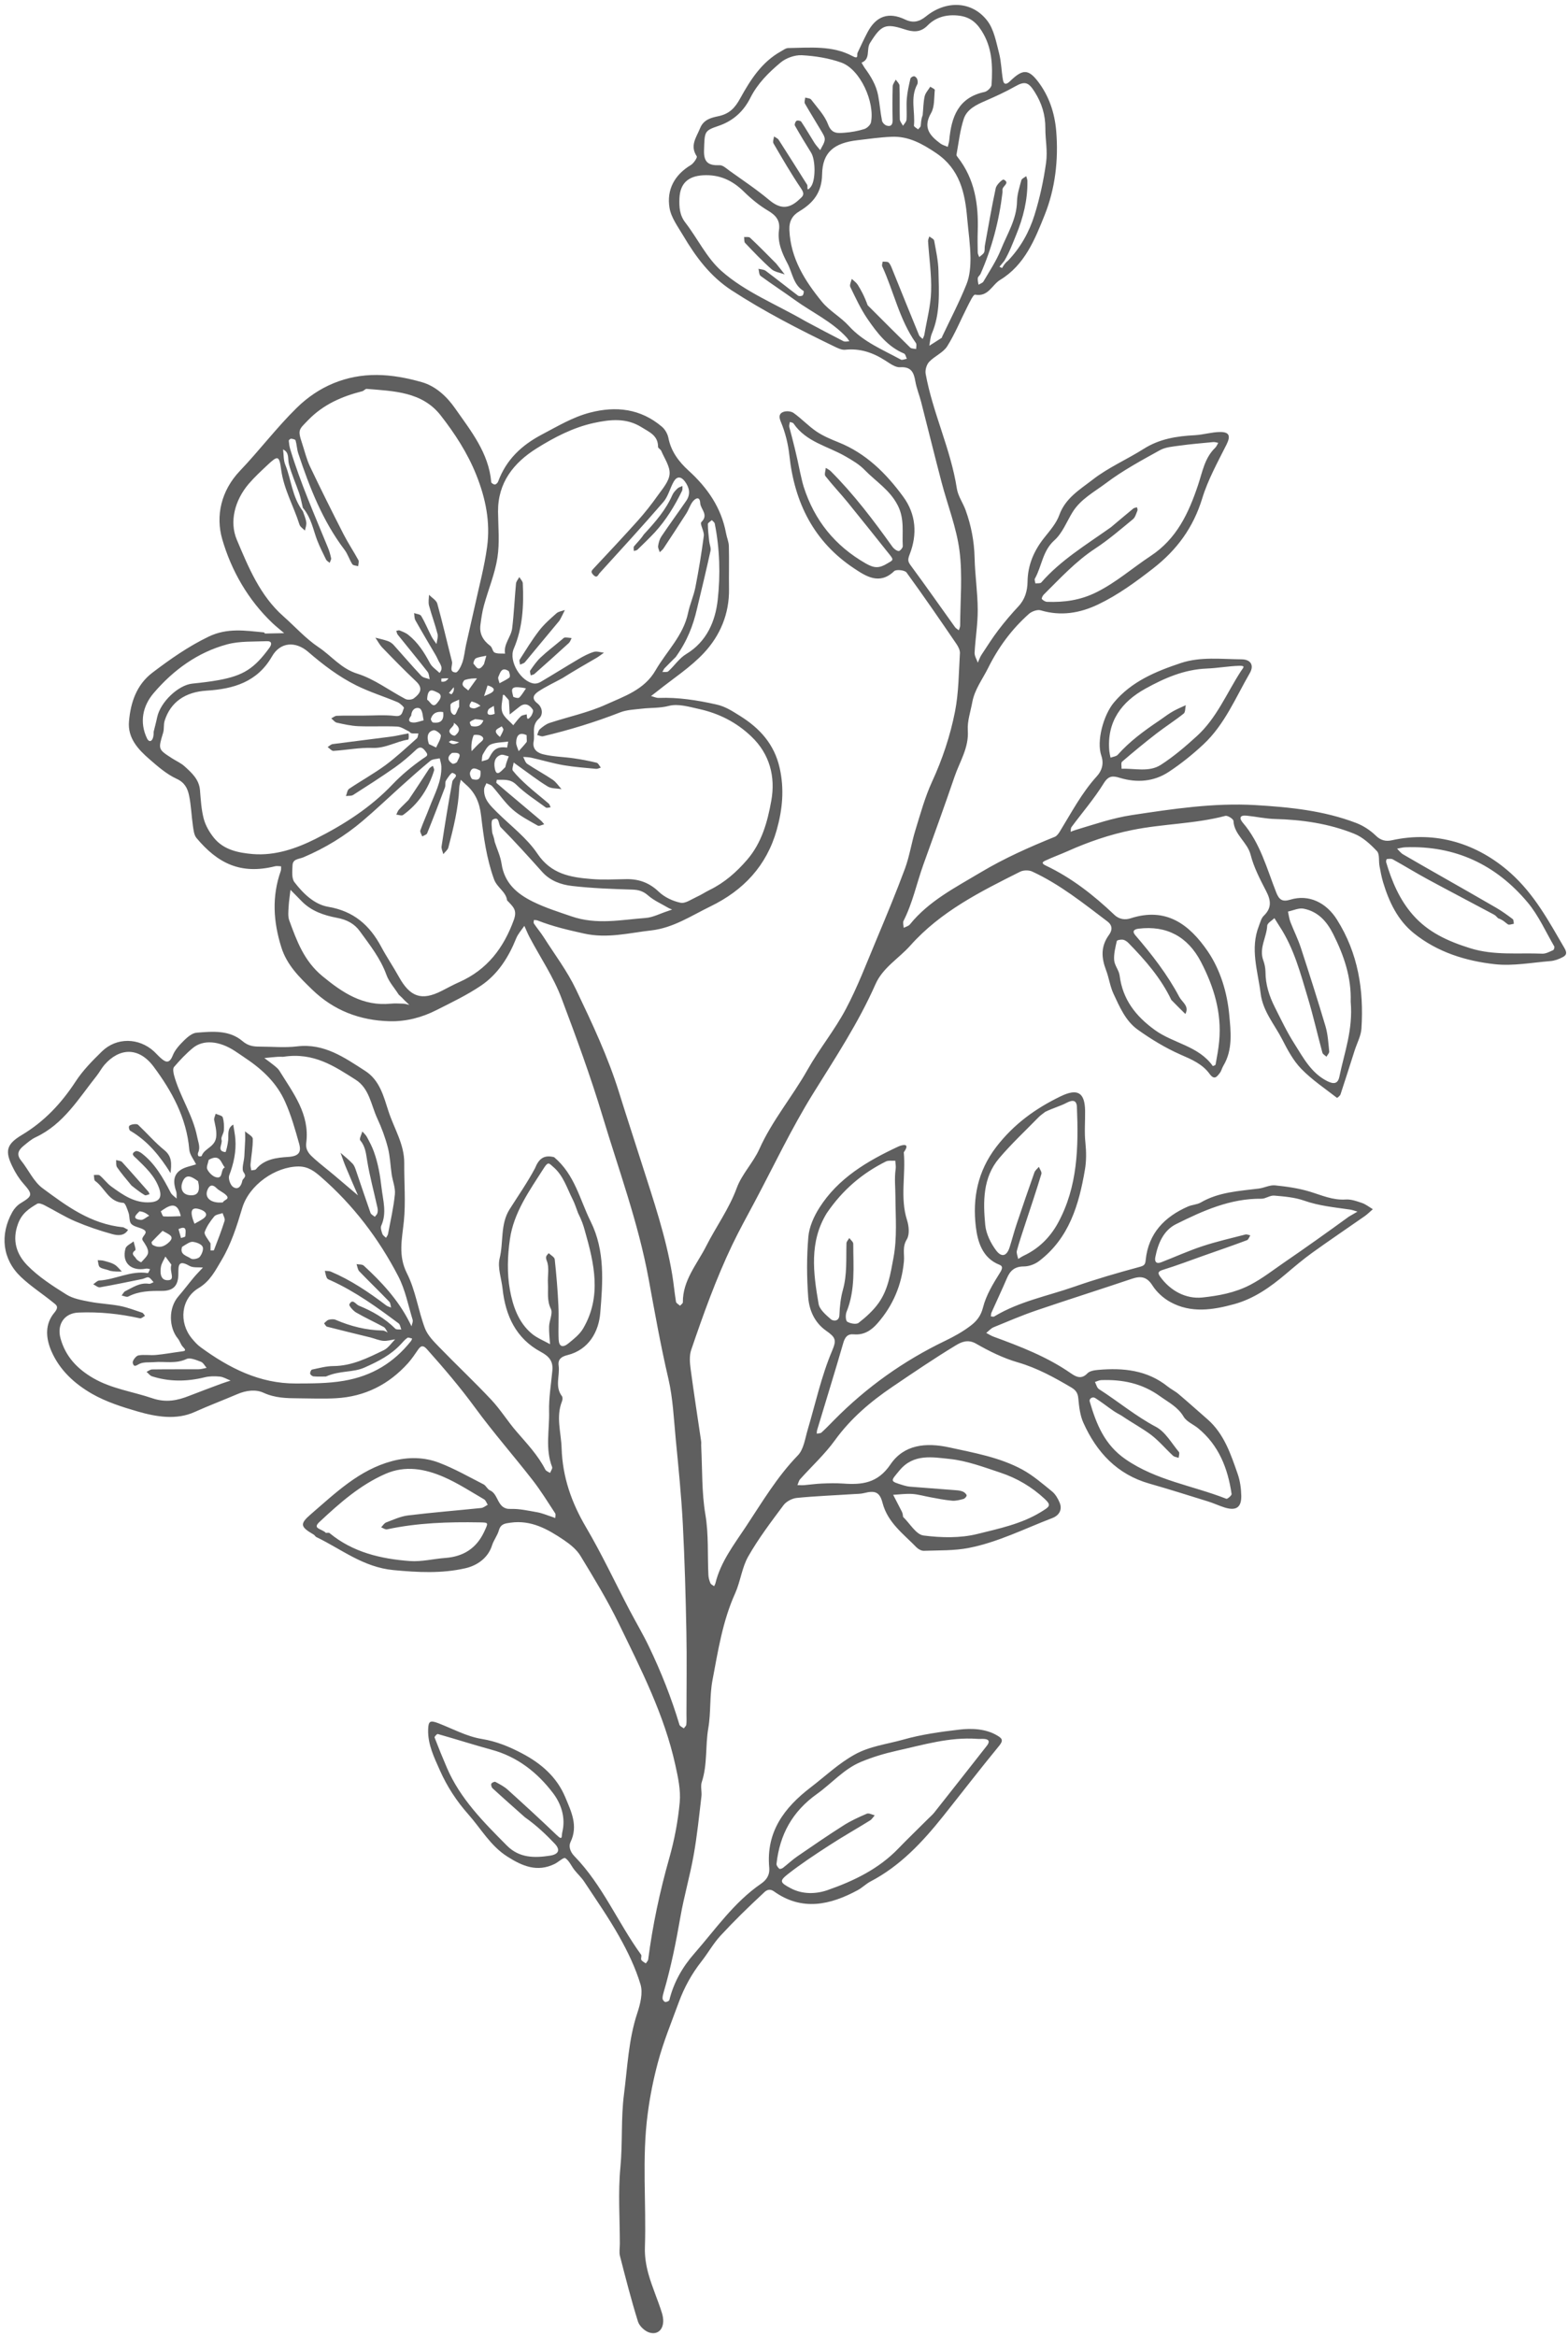 <?xml version="1.0" encoding="UTF-8" standalone="no"?><svg xmlns="http://www.w3.org/2000/svg" xmlns:xlink="http://www.w3.org/1999/xlink" fill="#5f5f5f" height="299" preserveAspectRatio="xMidYMid meet" version="1" viewBox="-0.0 0.4 200.8 299.0" width="200.8" zoomAndPan="magnify"><g id="change1_1"><path d="M70.96,148.53c2.66,2.24,3.29,5.44,4.68,8.23c1.87,3.76,1.55,7.8,1.23,11.71c-0.19,2.35-1.43,4.71-4.21,5.4 c-0.78,0.19-1.23,0.54-1.12,1.33c0.18,1.3-0.52,2.69,0.42,3.92c0.11,0.14,0.09,0.47,0.01,0.66c-0.8,2-0.11,3.99-0.05,6 c0.12,3.7,1.26,6.95,3.12,10.11c2.03,3.45,3.73,7.09,5.59,10.64c0.82,1.56,1.72,3.07,2.48,4.66c1.55,3.23,2.87,6.55,3.9,9.99 c0.06,0.2,0.37,0.32,0.56,0.47c0.11-0.16,0.3-0.31,0.32-0.48c0.05-0.45,0.02-0.91,0.02-1.36c0-3.49,0.06-6.98-0.01-10.46 c-0.09-4.64-0.22-9.28-0.46-13.91c-0.19-3.6-0.55-7.18-0.9-10.77c-0.25-2.61-0.36-5.26-0.95-7.8c-0.99-4.23-1.75-8.53-2.53-12.78 c-1.32-7.15-3.81-13.89-5.89-20.79c-1.54-5.12-3.38-10.13-5.26-15.11c-1.03-2.74-2.73-5.24-4.11-7.85 c-0.24-0.46-0.43-0.95-0.65-1.42c-0.36,0.53-0.82,1.03-1.05,1.61c-0.97,2.41-2.33,4.56-4.47,6.02c-1.8,1.22-3.79,2.17-5.73,3.15 c-1.87,0.95-3.88,1.48-6,1.43c-3.81-0.1-7.16-1.37-9.92-4.05c-1.62-1.57-3.23-3.12-3.95-5.41c-1.03-3.28-1.23-6.5-0.08-9.76 c0.07-0.19,0.04-0.41,0.05-0.61c-0.26-0.01-0.53-0.07-0.77-0.01c-4.43,1.1-7.35-0.38-10.06-3.61c-0.33-0.39-0.39-1.06-0.47-1.61 c-0.19-1.3-0.22-2.62-0.5-3.9c-0.19-0.86-0.55-1.61-1.59-2.08c-1.28-0.59-2.41-1.58-3.5-2.53c-1.45-1.26-2.78-2.71-2.59-4.82 c0.21-2.43,0.97-4.69,3.01-6.24c2.27-1.72,4.57-3.34,7.18-4.6c2.41-1.16,4.69-0.77,7.08-0.55c0.06,0.01,0.11,0.15,0.16,0.15 c0.81-0.01,1.62-0.03,2.44-0.05c-0.5-0.43-1.02-0.84-1.5-1.29c-3.13-2.98-5.27-6.73-6.43-10.74c-0.86-2.98-0.15-6.21,2.27-8.75 c2.5-2.62,4.69-5.53,7.27-8.06c2.79-2.74,6.31-4.24,10.27-4.21c1.92,0.01,3.89,0.39,5.75,0.92c1.79,0.51,3.22,1.86,4.26,3.35 c2.02,2.89,4.31,5.7,4.63,9.45c0.01,0.12,0.31,0.31,0.47,0.3c0.15-0.01,0.35-0.21,0.41-0.37c1.04-2.8,2.97-4.64,5.63-6.04 c2-1.05,3.93-2.22,6.13-2.79c3.34-0.87,6.49-0.51,9.21,1.8c0.41,0.34,0.74,0.93,0.84,1.45c0.34,1.73,1.35,3.05,2.57,4.16 c2.43,2.21,4.2,4.75,4.81,8.03c0.1,0.56,0.35,1.1,0.36,1.66c0.05,1.82-0.01,3.64,0.02,5.46c0.05,3.18-1.13,5.97-3.21,8.2 c-1.73,1.85-3.92,3.26-5.92,4.86c-0.28,0.23-0.58,0.44-0.86,0.66c0.33,0.08,0.66,0.25,0.99,0.24c2.5-0.09,4.92,0.29,7.38,0.84 c1.21,0.27,2.1,0.89,3.04,1.47c2.5,1.56,4.37,3.59,5.06,6.63c0.62,2.73,0.37,5.32-0.37,7.96c-1.3,4.61-4.28,7.74-8.47,9.78 c-2.45,1.19-4.78,2.76-7.59,3.08c-2.86,0.32-5.62,1.07-8.63,0.4c-2.03-0.45-4.01-0.91-5.93-1.67c-0.15-0.06-0.32-0.04-0.48-0.06 c0,0.15-0.07,0.34,0,0.44c0.4,0.6,0.87,1.15,1.26,1.76c1.41,2.22,3.02,4.34,4.14,6.7c2.05,4.29,4.09,8.61,5.51,13.18 c0.94,3.02,1.93,6.02,2.89,9.04c1.5,4.71,3.11,9.39,3.92,14.3c0.19,1.14,0.29,2.3,0.48,3.45c0.03,0.19,0.34,0.34,0.52,0.51 c0.12-0.15,0.36-0.3,0.36-0.44c-0.03-2.81,1.82-4.89,2.98-7.18c1.27-2.51,2.94-4.78,3.93-7.48c0.65-1.76,2.1-3.22,2.88-4.95 c1.64-3.66,4.23-6.71,6.18-10.17c1.5-2.66,3.47-5.06,4.9-7.76c1.51-2.84,2.65-5.87,3.9-8.84c1.27-3.04,2.54-6.08,3.68-9.16 c0.58-1.58,0.83-3.29,1.33-4.91c0.64-2.08,1.22-4.2,2.12-6.17c1.34-2.9,2.34-5.91,2.95-9c0.48-2.44,0.48-4.98,0.63-7.48 c0.02-0.38-0.21-0.83-0.44-1.17c-2.1-3.08-4.21-6.15-6.4-9.16c-0.22-0.3-1.32-0.42-1.58-0.17c-1.88,1.82-3.64,0.64-5.13-0.35 c-5.15-3.41-7.64-8.41-8.29-14.47c-0.16-1.47-0.53-2.96-1.1-4.31c-0.3-0.7-0.15-1.06,0.3-1.24c0.38-0.16,1.02-0.11,1.35,0.13 c1.01,0.72,1.88,1.66,2.91,2.36c0.86,0.58,1.86,1,2.83,1.39c3.53,1.41,6.1,3.98,8.28,6.95c1.66,2.25,1.83,4.84,0.84,7.38 c-0.27,0.7-0.25,0.92,0.15,1.46c1.92,2.6,3.77,5.25,5.66,7.88c0.12,0.16,0.32,0.26,0.48,0.39c0.06-0.2,0.17-0.41,0.17-0.61 c0.01-3.18,0.32-6.41-0.08-9.54c-0.38-2.98-1.53-5.86-2.3-8.8c-0.9-3.42-1.74-6.86-2.62-10.29c-0.23-0.89-0.59-1.75-0.74-2.64 c-0.2-1.15-0.54-1.88-1.96-1.79c-0.61,0.04-1.3-0.49-1.89-0.86c-1.57-1.01-3.22-1.58-5.13-1.38c-0.45,0.05-0.96-0.21-1.4-0.42 c-4.51-2.18-8.96-4.46-13.17-7.2c-2.72-1.78-4.56-4.26-6.17-6.98c-0.68-1.15-1.56-2.32-1.76-3.57c-0.38-2.33,0.64-4.22,2.74-5.48 c0.36-0.22,0.85-0.96,0.75-1.11c-0.91-1.38-0.06-2.4,0.43-3.61c0.47-1.17,1.59-1.36,2.31-1.52c1.47-0.31,2.16-1.08,2.83-2.3 c1.3-2.35,2.74-4.63,5.2-6c0.31-0.17,0.63-0.43,0.95-0.43c2.78-0.04,5.64-0.35,8.2,1.02c0.87,0.47,0.54-0.13,0.67-0.41 c0.42-0.89,0.83-1.78,1.29-2.65c1.09-2.06,2.69-2.62,4.81-1.61c1.03,0.49,1.83,0.27,2.66-0.4c2.59-2.1,5.92-1.98,7.86,0.56 c0.85,1.11,1.13,2.71,1.5,4.13c0.29,1.11,0.3,2.3,0.5,3.44c0.12,0.69,0.5,0.56,0.9,0.17c1.6-1.55,2.33-1.61,3.6,0.05 c1.4,1.84,2.12,3.98,2.32,6.31c0.31,3.71-0.13,7.4-1.48,10.77c-1.24,3.09-2.54,6.39-5.7,8.3c-1.05,0.64-1.51,2.2-3.21,1.89 c-0.23-0.04-0.7,0.99-0.99,1.55c-0.86,1.69-1.58,3.47-2.58,5.06c-0.52,0.82-1.61,1.25-2.31,1.99c-0.33,0.35-0.53,1.04-0.45,1.52 c0.91,5.02,3.22,9.66,4,14.72c0.15,0.94,0.77,1.8,1.11,2.72c0.72,1.98,1.11,4.01,1.16,6.13c0.05,2.21,0.39,4.42,0.4,6.64 c0.01,1.83-0.3,3.66-0.4,5.5c-0.02,0.42,0.27,0.86,0.41,1.28c0.16-0.34,0.27-0.71,0.48-1.02c0.71-1.08,1.4-2.17,2.18-3.19 c0.79-1.04,1.65-2.04,2.54-3c0.85-0.9,1.15-1.99,1.17-3.15c0.03-2.19,0.84-4.02,2.19-5.7c0.71-0.89,1.51-1.81,1.88-2.85 c0.78-2.17,2.66-3.27,4.27-4.52c1.99-1.55,4.38-2.58,6.53-3.94c2.03-1.29,4.24-1.63,6.56-1.75c1.08-0.06,2.15-0.4,3.22-0.41 c1.23-0.01,1.36,0.54,0.83,1.61c-1.13,2.25-2.38,4.5-3.11,6.89c-1.15,3.74-3.23,6.59-6.32,8.99c-2.23,1.73-4.47,3.37-7,4.58 c-2.34,1.12-4.78,1.53-7.36,0.76c-0.43-0.13-1.15,0.13-1.52,0.46c-2.19,1.95-3.9,4.26-5.22,6.92c-0.72,1.45-1.73,2.75-2.03,4.39 c-0.22,1.2-0.65,2.42-0.57,3.61c0.15,2.22-1.04,3.98-1.7,5.92c-1.29,3.78-2.66,7.54-4.01,11.3c-0.85,2.38-1.36,4.87-2.52,7.15 c-0.12,0.23,0.01,0.59,0.02,0.89c0.27-0.14,0.62-0.22,0.79-0.43c2.44-3.02,5.83-4.73,9.07-6.67c3.03-1.81,6.23-3.23,9.49-4.55 c0.25-0.1,0.46-0.39,0.62-0.64c1.5-2.44,2.82-4.98,4.78-7.13c0.6-0.66,0.92-1.55,0.56-2.61c-0.65-1.88,0.28-5.21,1.6-6.8 c2.27-2.72,5.39-4,8.6-5.07c2.51-0.83,5.16-0.49,7.76-0.47c1.16,0.01,1.63,0.75,1.06,1.75c-1.82,3.14-3.22,6.59-5.94,9.13 c-1.38,1.29-2.87,2.49-4.45,3.53c-1.91,1.26-4.08,1.42-6.27,0.76c-0.89-0.27-1.44-0.3-2.06,0.71c-1.21,1.96-2.74,3.73-4.12,5.59 c-0.11,0.15-0.08,0.4-0.11,0.61c0.21-0.08,0.42-0.18,0.64-0.24c2.38-0.71,4.69-1.52,7.19-1.9c5.25-0.79,10.49-1.59,15.82-1.28 c4.39,0.26,8.77,0.7,12.92,2.29c0.91,0.35,1.8,0.93,2.5,1.61c0.63,0.63,1.31,0.77,2.03,0.61c5.67-1.27,11.01,0.42,15.22,4.17 c3.08,2.75,4.92,6.2,6.92,9.63c0.38,0.65,0.22,0.91-0.22,1.15c-0.49,0.26-1.05,0.47-1.6,0.51c-2.36,0.19-4.76,0.65-7.08,0.4 c-3.74-0.41-7.37-1.54-10.38-3.96c-2.08-1.67-3.19-4.02-3.95-6.54c-0.2-0.68-0.33-1.38-0.46-2.08c-0.12-0.64,0.04-1.51-0.32-1.89 c-0.83-0.88-1.81-1.79-2.91-2.23c-3.23-1.3-6.65-1.8-10.14-1.89c-1.23-0.03-2.45-0.31-3.68-0.43c-0.86-0.08-0.93,0.34-0.44,0.92 c2.22,2.59,3.06,5.85,4.27,8.92c0.38,0.97,0.82,1.21,1.79,0.92c2.38-0.73,4.62,0.37,5.99,2.56c2.7,4.29,3.45,9,3.13,13.93 c-0.06,0.95-0.57,1.87-0.87,2.81c-0.6,1.87-1.19,3.75-1.81,5.62c-0.06,0.19-0.43,0.47-0.45,0.45c-1.56-1.21-3.22-2.32-4.58-3.72 c-1.02-1.05-1.75-2.42-2.43-3.75c-0.99-1.93-2.49-3.62-2.77-5.9c-0.36-2.87-1.37-5.71-0.23-8.62c0.18-0.46,0.3-1,0.63-1.32 c1.05-1.01,0.92-1.98,0.3-3.17c-0.77-1.49-1.57-3.02-1.98-4.63c-0.42-1.65-2.11-2.56-2.2-4.35c-0.01-0.24-0.74-0.71-1.03-0.64 c-3.93,1.04-8.03,1.01-11.98,1.82c-2.82,0.57-5.56,1.51-8.2,2.69c-0.96,0.43-1.95,0.78-2.9,1.23c-0.3,0.14-0.57,0.32,0.09,0.63 c3.29,1.56,6.13,3.79,8.76,6.29c0.67,0.64,1.45,0.66,2.07,0.46c4.56-1.48,7.53,0.76,9.9,4.22c1.65,2.43,2.49,5.34,2.75,8.13 c0.19,2.06,0.49,4.46-0.75,6.51c-0.18,0.3-0.25,0.67-0.46,0.94c-0.36,0.46-0.69,0.95-1.3,0.12c-0.92-1.27-2.3-1.86-3.73-2.48 c-1.93-0.85-3.77-1.97-5.49-3.2c-1.55-1.11-2.31-2.91-3.1-4.6c-0.44-0.95-0.57-2.03-0.95-3.02c-0.6-1.58-0.69-3.03,0.37-4.49 c0.36-0.49,0.58-1.15-0.2-1.74c-3.08-2.33-6.1-4.76-9.64-6.39c-0.42-0.19-1.11-0.18-1.53,0.03c-5.09,2.55-10.18,5.09-14.06,9.45 c-1.48,1.66-3.52,2.82-4.46,4.94c-2.18,4.94-5.14,9.42-7.98,13.99c-2.78,4.47-5.04,9.27-7.52,13.93c-0.96,1.8-1.95,3.59-2.83,5.42 c-2.09,4.37-3.72,8.92-5.28,13.5c-0.25,0.75-0.17,1.66-0.06,2.47c0.41,3.08,0.89,6.14,1.34,9.22c0.03,0.22-0.01,0.45,0.01,0.68 c0.15,2.89,0.05,5.83,0.53,8.67c0.44,2.61,0.26,5.19,0.39,7.78c0.02,0.35,0.12,0.7,0.26,1.03c0.07,0.16,0.31,0.26,0.47,0.38 c0.06-0.13,0.14-0.25,0.17-0.38c0.67-2.75,2.4-4.97,3.9-7.24c2.07-3.12,3.99-6.38,6.65-9.12c0.76-0.78,0.93-2.17,1.27-3.31 c1-3.37,1.74-6.82,3.12-10.08c0.59-1.39,0.46-1.71-0.76-2.57c-1.49-1.04-2.18-2.64-2.3-4.31c-0.19-2.56-0.2-5.16,0.02-7.72 c0.11-1.27,0.71-2.61,1.41-3.71c2.41-3.8,6.15-5.99,10.11-7.84c0.28-0.13,1.68-0.63,0.7,0.74c0.27,2.89-0.5,5.82,0.42,8.69 c0.24,0.76,0.34,1.84-0.03,2.45c-0.6,0.97-0.29,1.88-0.37,2.81c-0.28,3.01-1.39,5.66-3.38,7.93c-0.8,0.92-1.75,1.54-3.05,1.42 c-0.79-0.07-1.12,0.35-1.34,1.11c-1.07,3.72-2.23,7.41-3.34,11.12c-0.05,0.15-0.04,0.32-0.06,0.48c0.21-0.04,0.47-0.02,0.61-0.14 c0.56-0.51,1.09-1.06,1.62-1.6c4.15-4.2,8.89-7.58,14.22-10.14c1.14-0.55,2.28-1.18,3.28-1.95c0.72-0.55,1.29-1.22,1.56-2.3 c0.4-1.6,1.32-3.1,2.21-4.52c0.33-0.54,0.31-0.81-0.11-0.97c-2.21-0.87-2.79-3.02-3.01-4.84c-0.44-3.64,0.21-7.11,2.62-10.25 c2.25-2.92,5.03-4.92,8.24-6.47c2.17-1.05,3.09-0.49,3.13,1.85c0.02,1.36-0.11,2.74,0.04,4.09c0.12,1.18,0.13,2.36-0.07,3.49 c-0.76,4.46-2.02,8.73-5.85,11.65c-0.53,0.41-1.3,0.7-1.96,0.7c-1.15,0-1.75,0.51-2.17,1.5c-0.63,1.48-1.33,2.94-1.98,4.41 c-0.06,0.14-0.05,0.32-0.08,0.48c0.15,0.01,0.33,0.08,0.44,0.01c3.17-1.92,6.81-2.61,10.25-3.81c2.72-0.95,5.5-1.76,8.28-2.51 c0.63-0.17,0.8-0.26,0.86-0.91c0.35-3.41,2.41-5.53,5.43-6.85c0.51-0.22,1.13-0.23,1.61-0.5c2.31-1.35,4.9-1.47,7.45-1.79 c0.7-0.09,1.41-0.48,2.08-0.41c1.49,0.15,3.01,0.37,4.44,0.8c1.51,0.46,2.94,1.12,4.6,1.01c0.68-0.05,1.41,0.21,2.08,0.44 c0.5,0.17,0.94,0.53,1.4,0.8c-0.35,0.3-0.67,0.63-1.04,0.89c-2.23,1.56-4.49,3.08-6.7,4.67c-1.18,0.85-2.3,1.8-3.41,2.74 c-1.97,1.67-4.06,3.15-6.59,3.85c-2.76,0.76-5.55,1.19-8.2-0.27c-0.89-0.49-1.74-1.26-2.28-2.11c-0.73-1.16-1.53-1.24-2.67-0.85 c-4.06,1.37-8.15,2.66-12.2,4.04c-1.85,0.63-3.66,1.41-5.47,2.15c-0.36,0.15-0.63,0.48-0.95,0.73c0.31,0.16,0.61,0.36,0.94,0.48 c3.44,1.26,6.85,2.57,9.89,4.68c0.66,0.46,1.36,0.83,2.13,0.01c0.3-0.31,0.91-0.4,1.39-0.44c3.19-0.28,6.26,0.02,8.89,2.13 c0.45,0.36,0.98,0.61,1.41,0.98c1.24,1.05,2.45,2.14,3.68,3.21c2.14,1.87,2.99,4.48,3.88,7.03c0.3,0.87,0.43,1.83,0.45,2.76 c0.03,1.5-0.66,1.96-2.12,1.51c-0.74-0.23-1.44-0.57-2.17-0.79c-2.49-0.77-4.97-1.56-7.47-2.27c-4.14-1.18-6.76-4.01-8.46-7.79 c-0.43-0.95-0.55-2.07-0.65-3.13c-0.06-0.68-0.32-1.04-0.88-1.38c-2.19-1.29-4.38-2.5-6.86-3.22c-1.87-0.54-3.67-1.43-5.36-2.4 c-1.07-0.61-1.93-0.18-2.62,0.24c-2.74,1.66-5.4,3.47-8.06,5.27c-2.81,1.9-5.36,4.06-7.38,6.85c-1.3,1.8-2.97,3.33-4.46,4.99 c-0.18,0.2-0.23,0.51-0.35,0.76c0.31,0,0.62,0.03,0.92,0c0.73-0.06,1.46-0.17,2.19-0.2c0.91-0.04,1.82-0.06,2.73,0 c2.43,0.18,4.44-0.04,6.07-2.44c1.72-2.54,4.52-2.85,7.57-2.18c3.19,0.7,6.41,1.26,9.3,2.82c1.38,0.75,2.6,1.81,3.83,2.81 c0.43,0.35,0.74,0.89,0.96,1.41c0.38,0.87,0,1.64-0.93,2c-3.54,1.35-6.95,3.09-10.69,3.82c-1.87,0.37-3.84,0.3-5.76,0.37 c-0.31,0.01-0.71-0.21-0.94-0.44c-1.67-1.73-3.69-3.16-4.35-5.7c-0.36-1.39-0.96-1.61-2.36-1.25c-0.42,0.11-0.87,0.1-1.31,0.13 c-2.44,0.16-4.88,0.25-7.31,0.49c-0.6,0.06-1.34,0.45-1.7,0.93c-1.58,2.12-3.2,4.25-4.51,6.55c-0.82,1.43-1,3.22-1.69,4.75 c-1.6,3.54-2.18,7.33-2.89,11.07c-0.39,2.02-0.19,4.14-0.54,6.16c-0.4,2.3-0.09,4.66-0.84,6.92c-0.18,0.55,0.03,1.21-0.04,1.81 c-0.3,2.52-0.55,5.05-1,7.55c-0.47,2.66-1.24,5.27-1.7,7.93c-0.56,3.23-1.21,6.44-2.13,9.58c-0.08,0.27-0.16,0.56-0.15,0.84 c0.01,0.16,0.2,0.41,0.34,0.43c0.17,0.03,0.5-0.12,0.53-0.24c0.56-2.26,1.66-4.21,3.2-5.96c2.72-3.11,5.07-6.55,8.55-8.94 c0.66-0.46,1.13-1.06,1.04-2.07c-0.41-4.53,1.88-7.64,5.34-10.28c1.84-1.41,3.51-3.01,5.57-4.16c1.96-1.1,4.16-1.34,6.25-1.93 c2.33-0.66,4.78-1,7.17-1.28c1.51-0.18,3.39-0.15,4.91,0.78c0.54,0.33,0.79,0.57,0.23,1.26c-2.45,2.98-4.8,6.04-7.21,9.06 c-2.63,3.29-5.48,6.35-9.29,8.34c-0.57,0.3-1.04,0.78-1.6,1.09c-3.55,1.93-7.17,2.74-10.76,0.18c-0.72-0.51-1.19,0.06-1.4,0.26 c-1.88,1.74-3.72,3.54-5.46,5.42c-0.92,1-1.59,2.22-2.44,3.3c-1.24,1.58-2.19,3.31-2.88,5.18c-0.94,2.57-1.99,5.11-2.69,7.75 c-0.57,2.13-1.01,4.31-1.3,6.54c-0.76,5.71-0.17,11.41-0.36,17.11c-0.04,1.14,0.15,2.34,0.46,3.44c0.47,1.68,1.2,3.29,1.72,4.97 c0.53,1.68-0.27,2.91-1.61,2.5c-0.59-0.18-1.28-0.83-1.46-1.41c-0.86-2.76-1.58-5.57-2.3-8.37c-0.13-0.5-0.02-1.06-0.02-1.59 c0-3.26-0.24-6.54,0.07-9.77c0.3-3.13,0.06-6.28,0.46-9.36c0.45-3.48,0.58-7.02,1.71-10.41c0.38-1.15,0.73-2.56,0.41-3.64 c-0.64-2.13-1.63-4.19-2.72-6.13c-1.36-2.42-2.95-4.7-4.48-7.02c-0.36-0.55-0.86-1-1.27-1.52c-0.4-0.51-0.67-1.19-1.17-1.51 c-0.22-0.13-0.88,0.51-1.37,0.75c-2.23,1.08-4.12,0.28-6.05-0.95c-2.17-1.38-3.36-3.56-4.99-5.4c-1.51-1.7-2.71-3.55-3.62-5.58 c-0.74-1.67-1.59-3.36-1.53-5.28c0.03-1.1,0.26-1.21,1.33-0.8c1.83,0.71,3.62,1.69,5.52,2c1.89,0.31,3.52,0.98,5.17,1.85 c2.46,1.29,4.46,3.03,5.54,5.61c0.75,1.81,1.69,3.65,0.67,5.75c-0.25,0.52-0.07,1.22,0.51,1.81c3.59,3.69,5.55,8.49,8.53,12.6 c0.11,0.15-0.06,0.49,0.03,0.66c0.11,0.2,0.38,0.31,0.57,0.46c0.11-0.17,0.28-0.32,0.31-0.5c0.57-4.4,1.49-8.71,2.7-12.98 c0.66-2.33,1.12-4.75,1.34-7.16c0.14-1.55-0.22-3.19-0.56-4.74c-1.41-6.44-4.4-12.27-7.25-18.14c-1.45-2.98-3.18-5.82-4.9-8.65 c-0.49-0.81-1.32-1.48-2.13-2.03c-2.05-1.38-4.17-2.59-6.82-2.22c-0.72,0.1-1.26,0.15-1.5,0.98c-0.19,0.67-0.66,1.25-0.87,1.91 c-0.54,1.72-2.04,2.64-3.45,2.95c-2.99,0.68-6.04,0.53-9.17,0.23c-3.9-0.37-6.67-2.68-9.89-4.23c-0.13-0.06-0.2-0.24-0.33-0.31 c-1.71-1-1.84-1.35-0.35-2.63c3.15-2.71,6.17-5.66,10.37-6.78c2.05-0.55,4.11-0.53,6.04,0.21c1.96,0.75,3.8,1.8,5.68,2.76 c0.32,0.16,0.5,0.63,0.82,0.77c1.16,0.48,0.89,2.44,2.63,2.38c1.14-0.04,2.31,0.23,3.45,0.43c0.62,0.11,1.21,0.37,1.81,0.56 c0.16,0.05,0.32,0.12,0.48,0.18c0-0.21,0.08-0.46-0.01-0.61c-0.94-1.43-1.84-2.9-2.9-4.26c-2.42-3.11-5.03-6.08-7.35-9.25 c-1.91-2.61-3.99-5.05-6.14-7.46c-0.42-0.48-0.73-0.6-1.14-0.02c-0.41,0.59-0.81,1.2-1.29,1.74c-2.47,2.76-5.55,4.32-9.26,4.52 c-1.59,0.09-3.18,0.02-4.78,0.01c-1.53-0.01-3-0.03-4.49-0.71c-0.98-0.45-2.19-0.33-3.39,0.19c-1.8,0.77-3.63,1.46-5.43,2.27 c-2.32,1.05-4.89,0.63-7.28-0.06c-2.01-0.58-4.07-1.24-5.87-2.27c-2.22-1.28-4.14-3.01-5.21-5.49c-0.74-1.74-0.8-3.47,0.4-4.9 c0.65-0.78,0.22-0.99-0.19-1.32c-1.35-1.1-2.84-2.05-4.1-3.25c-2.37-2.25-2.73-5.39-1.09-8.32c0.25-0.44,0.64-0.87,1.08-1.13 c1.53-0.93,1.55-1.11,0.32-2.51c-0.56-0.64-1.02-1.38-1.39-2.15c-0.99-2.01-0.77-2.88,1.2-4.06c2.88-1.72,5.07-4.06,6.89-6.85 c0.92-1.41,2.14-2.65,3.36-3.84c1.88-1.83,4.73-1.78,6.68,0c0.28,0.26,0.53,0.55,0.81,0.8c0.66,0.6,1.15,0.82,1.59-0.3 c0.28-0.71,0.87-1.34,1.43-1.9c0.45-0.44,1.04-0.95,1.61-1c2.04-0.17,4.2-0.36,5.88,1.07c0.74,0.63,1.42,0.71,2.23,0.71 c1.59,0,3.2,0.16,4.77-0.03c3.47-0.42,6.06,1.43,8.72,3.14c1.86,1.19,2.37,3.28,2.97,5.13c0.71,2.21,2.05,4.24,2.03,6.67 c-0.02,2.49,0.2,5-0.05,7.46c-0.23,2.27-0.76,4.36,0.4,6.66c1.1,2.17,1.43,4.7,2.29,7c0.34,0.91,1.12,1.7,1.82,2.42 c2.21,2.28,4.52,4.45,6.69,6.76c1.19,1.27,2.11,2.78,3.25,4.09c1.33,1.54,2.73,3.01,3.67,4.85c0.1,0.19,0.4,0.29,0.61,0.42 c0.09-0.25,0.33-0.56,0.26-0.75c-0.91-2.33-0.33-4.74-0.39-7.1c-0.05-1.75,0.26-3.51,0.42-5.27c0.11-1.18-0.42-1.81-1.49-2.38 c-3.17-1.71-4.52-4.63-4.89-8.09c-0.14-1.3-0.67-2.69-0.37-3.89c0.51-2.08,0.06-4.36,1.28-6.28c1.1-1.74,2.29-3.44,3.25-5.25 C68.98,148.8,69.6,148.18,70.96,148.53 M129.07,33.79c1.61-1.68,2.72-3.65,3.41-5.86c0.68-2.19,1.16-4.4,1.48-6.69 c0.22-1.55-0.1-2.95-0.09-4.41c0.01-1.72-0.46-3.23-1.37-4.67c-0.8-1.27-1.27-1.4-2.53-0.68c-1.21,0.69-2.5,1.27-3.78,1.83 c-1.16,0.5-2.35,1.07-2.76,2.28c-0.49,1.48-0.66,3.07-0.94,4.61c-0.02,0.11,0.1,0.26,0.19,0.37c2.16,2.78,2.64,6.01,2.53,9.41 c-0.03,0.91-0.02,1.82,0,2.73c0,0.2,0.12,0.4,0.19,0.6c0.21-0.19,0.5-0.35,0.62-0.59c0.12-0.25,0.05-0.58,0.1-0.87 c0.45-2.46,0.87-4.93,1.4-7.38c0.1-0.44,0.87-1.15,1.01-1.08c0.82,0.41-0.05,0.78-0.14,1.2c-0.03,0.14,0.01,0.3-0.01,0.45 c-0.43,3.61-1.34,7.09-2.81,10.42c-0.09,0.19-0.32,0.34-0.35,0.53c-0.04,0.28,0.05,0.57,0.09,0.86c0.21-0.14,0.52-0.22,0.63-0.41 c0.78-1.34,1.66-2.65,2.23-4.07c0.81-2.02,2.03-3.9,2.07-6.2c0.02-0.91,0.32-1.82,0.56-2.71c0.06-0.21,0.41-0.34,0.62-0.51 c0.05,0.21,0.15,0.41,0.15,0.62c0.04,2.41-0.53,4.69-1.44,6.9c-0.45,1.1-0.86,2.22-1.52,3.33c-0.21,0.25-0.41,0.5-0.62,0.75 c0.12,0.05,0.33,0.17,0.34,0.15C128.52,34.39,128.68,34.09,129.07,33.79 M52.43,94.06c-0.51-0.23-1.02-0.62-1.54-0.65 c-1.66-0.08-3.33,0.02-5-0.05c-0.93-0.04-1.85-0.25-2.76-0.45c-0.26-0.06-0.47-0.36-0.71-0.55c0.23-0.11,0.46-0.32,0.7-0.33 c1.06-0.04,2.12-0.02,3.18-0.02c1.44,0,2.89-0.13,4.31,0.04c0.96,0.12,0.9-0.58,1.12-1.01c0.05-0.1-0.49-0.62-0.83-0.76 c-1.74-0.73-3.56-1.29-5.25-2.13c-2.26-1.12-4.27-2.65-6.18-4.3c-1.63-1.41-3.58-1.27-4.64,0.58c-1.9,3.31-4.98,4.17-8.39,4.38 c-2.69,0.17-4.6,1.44-5.36,3.87c-0.15,0.48-0.04,1.04-0.19,1.52c-0.64,2.12-0.66,2.11,1.14,3.27c0.54,0.35,1.15,0.61,1.61,1.03 c0.91,0.83,1.85,1.66,1.97,3.04c0.1,1.23,0.17,2.48,0.48,3.67c0.23,0.86,0.72,1.71,1.28,2.41c1.26,1.58,3.15,1.95,5.01,2.11 c2.87,0.23,5.59-0.72,8.04-1.95c3.6-1.81,7.02-3.99,9.86-6.98c1.16-1.22,2.49-2.31,3.87-3.28c0.44-0.31,0.78-0.38,0.39-0.88 c-0.31-0.4-0.64-0.85-1.26-0.26c-0.85,0.8-1.75,1.58-2.7,2.25c-1.75,1.23-3.55,2.38-5.35,3.53c-0.24,0.15-0.61,0.1-0.93,0.14 c0.13-0.31,0.17-0.76,0.4-0.92c1.53-1.03,3.16-1.93,4.65-3.02c1.42-1.05,2.71-2.27,4.03-3.44c0.14-0.12,0.14-0.42,0.2-0.63 c-0.23,0-0.45,0-0.68,0C52.73,94.28,52.58,94.28,52.43,94.06 M38.78,65.4c-0.15-0.62-0.26-1.25-0.46-1.84 c-0.43-1.25-0.99-2.47-1.32-3.74c-0.18-0.68,0.1-1.48-0.75-1.89c0.09,0.66,0.04,1.38,0.29,1.98c0.77,1.9,0.85,4.07,2.25,5.94 c0.15,0.47,0.37,0.93,0.43,1.41c0.05,0.34-0.1,0.7-0.17,1.06c-0.24-0.25-0.61-0.47-0.7-0.77c-0.74-2.35-2-4.5-2.34-7 c-0.25-1.88-0.43-1.87-1.78-0.6c-0.82,0.77-1.65,1.54-2.38,2.39c-1.79,2.1-2.5,4.85-1.52,7.16c1.48,3.5,2.97,7.16,5.97,9.8 c1.5,1.33,2.86,2.86,4.51,3.96c1.65,1.1,2.86,2.73,4.96,3.38c2.17,0.68,4.09,2.16,6.15,3.24c0.28,0.14,0.82,0.1,1.07-0.08 c0.78-0.59,1.27-1.26,0.29-2.18c-1.48-1.4-2.9-2.85-4.31-4.31c-0.36-0.37-0.6-0.85-0.9-1.28c0.54,0.14,1.09,0.25,1.61,0.44 c0.26,0.09,0.52,0.27,0.71,0.47c1.19,1.32,2.34,2.67,3.56,3.97c0.24,0.26,0.71,0.3,1.08,0.44c-0.08-0.31-0.08-0.69-0.26-0.93 c-1.26-1.61-2.56-3.19-3.84-4.78c-0.1-0.13-0.12-0.32-0.18-0.48c0.14-0.02,0.31-0.11,0.42-0.06c0.39,0.16,0.8,0.31,1.12,0.57 c1.23,0.97,2.04,2.25,2.77,3.62c0.26,0.5,0.81,0.84,1.23,1.25c0.59-0.68-0.01-1.2-0.24-1.77c-0.08-0.19-0.19-0.38-0.29-0.56 c-0.86-1.46-1.73-2.92-2.56-4.4c-0.15-0.26-0.12-0.62-0.17-0.93c0.31,0.12,0.78,0.14,0.91,0.37c0.5,0.84,0.87,1.76,1.32,2.63 c0.17,0.34,0.42,0.64,0.64,0.96c0.05-0.43,0.23-0.9,0.13-1.29c-0.31-1.22-0.76-2.41-1.09-3.64c-0.11-0.43-0.01-0.91,0-1.37 c0.36,0.37,0.93,0.69,1.06,1.13c0.68,2.45,1.25,4.94,1.88,7.41c0.13,0.5-0.47,1.35,0.48,1.4c0.27,0.02,0.69-0.79,0.85-1.27 c0.25-0.74,0.31-1.54,0.48-2.3c0.37-1.66,0.76-3.32,1.13-4.99c0.54-2.5,1.22-4.99,1.56-7.53c0.43-3.16-0.19-6.2-1.38-9.18 c-1.12-2.81-2.75-5.31-4.57-7.64c-2.38-3.04-6.02-3.1-9.48-3.39c-0.17-0.01-0.35,0.25-0.55,0.3c-2.6,0.66-4.97,1.68-6.91,3.67 c-1.22,1.26-1.39,1.24-0.81,2.98c0.33,1,0.57,2.04,1.02,2.99c1.39,2.92,2.83,5.8,4.3,8.68c0.58,1.13,1.29,2.19,1.9,3.31 c0.1,0.19-0.02,0.51-0.03,0.77c-0.26-0.08-0.64-0.08-0.75-0.25c-0.38-0.59-0.58-1.3-1-1.85c-2.81-3.71-4.47-7.97-5.92-12.33 c-0.18-0.54-0.19-1.13-0.35-1.68c-0.04-0.12-0.37-0.19-0.57-0.21c-0.1-0.01-0.3,0.17-0.3,0.26c0.03,0.35,0.08,0.72,0.18,1.06 c1.3,4.3,3.11,8.41,4.81,12.56c0.19,0.45,0.33,0.93,0.43,1.41c0.04,0.18-0.12,0.4-0.18,0.6c-0.16-0.14-0.38-0.25-0.47-0.43 c-0.4-0.82-0.81-1.63-1.14-2.48C40.09,68.17,39.87,66.7,38.78,65.4 M71.99,87.23c-0.99,0.54-2.02,1.02-2.96,1.63 c-0.56,0.36-1.11,0.88-0.22,1.57c0.71,0.55,0.74,1.49,0.22,1.95c-1.01,0.89-0.5,1.95-0.69,2.93c-0.2,1.05,0.56,1.49,1.23,1.65 c1.26,0.31,2.6,0.32,3.89,0.51c0.99,0.14,1.98,0.33,2.95,0.57c0.21,0.05,0.35,0.4,0.53,0.62c-0.2,0.06-0.41,0.18-0.61,0.16 c-1.38-0.13-2.77-0.23-4.13-0.46c-1.39-0.24-2.76-0.65-4.14-0.96c-0.34-0.08-0.71-0.08-1.06-0.11c0.17,0.31,0.27,0.73,0.53,0.9 c1.06,0.71,2.19,1.31,3.24,2.02c0.45,0.3,0.76,0.8,1.14,1.21c-0.6-0.11-1.3-0.05-1.78-0.35c-1.28-0.78-2.48-1.72-3.71-2.59 c-0.22-0.15-0.43-0.32-0.64-0.47c-0.04,0.36-0.25,0.85-0.1,1.05c0.57,0.71,1.23,1.34,1.91,1.95c0.87,0.78,1.8,1.5,2.69,2.27 c0.12,0.1,0.15,0.31,0.23,0.47c-0.21,0.01-0.48,0.11-0.61,0.02c-1.28-0.94-2.65-1.81-3.78-2.92c-0.79-0.78-1.62-0.6-2.48-0.63 c-0.02,0-0.12,0.36-0.06,0.41c0.93,0.81,1.88,1.6,2.83,2.4c0.96,0.8,1.91,1.6,2.86,2.41c0.16,0.14,0.28,0.32,0.42,0.48 c-0.28,0.06-0.64,0.27-0.82,0.17c-1.11-0.64-2.28-1.23-3.23-2.07c-0.98-0.86-1.73-2-2.61-2.98c-0.17-0.19-0.49-0.26-0.74-0.38 c-0.1,0.25-0.27,0.49-0.29,0.74c-0.09,1.32,0.8,2.13,1.63,2.96c1.76,1.75,3.84,3.3,5.2,5.33c1.75,2.6,4.2,3.01,6.86,3.23 c1.5,0.13,3.03,0.04,4.54,0.02c1.6-0.02,2.93,0.46,4.13,1.61c0.73,0.7,1.79,1.2,2.79,1.41c0.61,0.13,1.39-0.44,2.07-0.75 c0.58-0.26,1.11-0.62,1.68-0.9c1.88-0.92,3.4-2.26,4.76-3.83c1.89-2.18,2.63-4.88,3.11-7.57c0.56-3.07-0.2-5.99-2.54-8.22 c-1.92-1.84-4.17-2.97-6.71-3.53c-1.27-0.28-2.69-0.71-3.86-0.4c-1.19,0.31-2.32,0.22-3.48,0.36c-0.93,0.11-1.91,0.14-2.76,0.47 c-3.22,1.26-6.51,2.26-9.87,3.06c-0.23,0.05-0.5-0.1-0.76-0.16c0.11-0.26,0.16-0.59,0.35-0.75c0.37-0.32,0.79-0.65,1.25-0.8 c2.4-0.79,4.92-1.31,7.21-2.35c2.33-1.06,4.91-1.88,6.35-4.38c1.41-2.44,3.57-4.45,4.17-7.37c0.23-1.1,0.71-2.14,0.93-3.25 c0.43-2.19,0.79-4.39,1.08-6.59c0.08-0.58-0.55-1.54-0.31-1.77c0.97-0.95-0.11-1.64-0.15-2.43c-0.05-0.94-0.64-0.62-0.99-0.15 c-0.33,0.45-0.49,1.01-0.79,1.48c-0.96,1.5-1.94,2.99-2.92,4.47c-0.12,0.19-0.32,0.32-0.48,0.49c-0.08-0.27-0.25-0.55-0.21-0.8 c0.06-0.41,0.18-0.85,0.4-1.19c1.04-1.55,2.14-3.05,3.2-4.59c0.59-0.86,0.41-1.69-0.18-2.49c-0.48-0.64-1.01-0.67-1.41,0.01 c-0.49,0.85-0.71,1.9-1.33,2.62c-2.67,3.09-5.43,6.1-8.18,9.12c-0.18,0.19-0.31,0.74-0.81,0.21c-0.38-0.4-0.19-0.54,0.07-0.83 c1.89-2.02,3.78-4.03,5.62-6.08c0.92-1.03,1.78-2.12,2.58-3.25c0.61-0.86,1.44-1.79,1.51-2.75c0.07-0.96-0.66-1.98-1.07-2.96 c-0.08-0.19-0.41-0.34-0.41-0.5c0.01-1.46-1.1-1.89-2.11-2.52c-1.98-1.24-4.06-0.99-6.14-0.54c-2.64,0.58-5.03,1.83-7.29,3.24 c-2.94,1.84-4.98,4.38-4.95,8.11c0.02,1.97,0.22,3.97-0.08,5.89c-0.32,2.07-1.16,4.05-1.72,6.09c-0.23,0.83-0.35,1.69-0.46,2.54 c-0.14,1.1,0.33,1.96,1.27,2.66c0.26,0.2,0.3,0.75,0.56,0.86c0.38,0.17,0.88,0.1,1.33,0.13c-0.22-1.24,0.78-2.14,0.91-3.25 c0.23-1.9,0.31-3.81,0.49-5.72c0.03-0.29,0.28-0.55,0.42-0.83c0.16,0.27,0.44,0.53,0.45,0.8c0.13,2.86,0,5.67-1.16,8.38 c-0.69,1.62,0.95,4.24,2.61,4.45c0.26,0.03,0.58-0.06,0.82-0.2c1.65-0.97,3.27-1.99,4.92-2.96c0.6-0.35,1.24-0.69,1.9-0.89 c0.39-0.12,0.86,0.06,1.3,0.1c-0.3,0.21-0.59,0.45-0.91,0.64C75.04,85.4,73.63,86.2,71.99,87.23 M15.81,157.51 c0.2,0.11,0.39,0.21,0.59,0.32c-0.49,0.83-1.36,0.73-2.02,0.55c-1.62-0.44-3.22-0.99-4.77-1.65c-1.35-0.58-2.61-1.38-3.92-2.05 c-0.27-0.14-0.71-0.31-0.92-0.19c-1.04,0.62-1.96,1.21-2.46,2.56c-0.8,2.16-0.17,3.92,1.17,5.31c1.44,1.48,3.25,2.64,5.02,3.75 c0.86,0.54,1.98,0.73,3.01,0.93c1.28,0.25,2.6,0.29,3.88,0.54c0.96,0.19,1.89,0.55,2.82,0.86c0.15,0.05,0.24,0.27,0.36,0.4 c-0.21,0.11-0.46,0.36-0.64,0.32c-2.6-0.58-5.21-0.85-7.87-0.74c-1.84,0.07-2.81,1.54-2.3,3.34c0.65,2.32,2.16,3.88,4.17,5.05 c2.35,1.37,5.05,1.72,7.57,2.58c1.74,0.59,3.21,0.3,4.76-0.32c1.37-0.54,2.75-1.04,4.13-1.56c0.38-0.14,0.76-0.25,1.14-0.38 c-0.46-0.18-0.9-0.46-1.37-0.51c-0.66-0.07-1.36-0.06-1.99,0.1c-2.26,0.55-4.5,0.57-6.71-0.14c-0.26-0.08-0.46-0.38-0.69-0.57 c0.24-0.11,0.48-0.31,0.72-0.31c1.97-0.03,3.94-0.01,5.91-0.02c0.35,0,0.71-0.11,1.06-0.18c-0.24-0.27-0.43-0.67-0.73-0.78 c-0.6-0.22-1.39-0.57-1.85-0.35c-1.38,0.65-2.78,0.28-4.16,0.4c-0.59,0.05-1.22-0.03-1.75,0.17c-0.42,0.16-0.81,0.62-0.97-0.08 c-0.06-0.26,0.41-0.89,0.71-0.95c0.73-0.14,1.51,0.01,2.26-0.06c1.08-0.1,2.15-0.3,3.22-0.44c0.46-0.06,0.75-0.08,0.25-0.58 c-0.29-0.29-0.4-0.76-0.66-1.08c-1.14-1.37-1.26-3.89,0.08-5.42c0.67-0.77,1.28-1.59,1.94-2.38c0.38-0.45,0.79-0.86,1.19-1.29 c-0.58-0.06-1.26,0.05-1.72-0.21c-1.5-0.87-1.42,0.02-1.43,1.08c-0.02,1.49-0.67,2.13-2.15,2.12c-1.47-0.01-2.91,0.02-4.26,0.72 c-0.21,0.11-0.56-0.08-0.85-0.13c0.15-0.19,0.27-0.47,0.47-0.56c0.96-0.47,1.86-1.13,3.03-0.94c0.18,0.03,0.39-0.13,0.59-0.21 c-0.21-0.21-0.39-0.53-0.64-0.61c-0.21-0.07-0.5,0.14-0.77,0.2c-1.82,0.37-3.64,0.75-5.46,1.07c-0.26,0.04-0.57-0.25-0.86-0.39 c0.26-0.17,0.51-0.46,0.77-0.48c2.1-0.12,4.04-1.3,6.22-0.95c0.07,0.01,0.19-0.33,0.29-0.5c-0.18-0.03-0.36-0.11-0.53-0.07 c-1.91,0.37-3.12-0.77-2.62-2.57c0.1-0.38,0.68-0.62,1.04-0.92c0.08,0.4,0.34,1.05,0.2,1.15c-0.65,0.47-0.03,0.76,0.11,1.04 c0.11,0.23,0.64,0.51,0.67,0.48c0.34-0.39,0.86-0.82,0.88-1.26c0.02-0.5-0.37-1.05-0.68-1.51c-0.36-0.53,0.95-0.98,0.03-1.45 c-0.5-0.26-1.16-0.32-1.51-0.69c-0.29-0.31-0.18-0.96-0.35-1.43c-0.16-0.46-0.41-1.25-0.66-1.26c-1.89-0.11-2.38-1.94-3.62-2.81 c-0.15-0.11-0.11-0.5-0.16-0.76c0.26,0.01,0.6-0.07,0.76,0.06c0.52,0.43,0.93,1.02,1.47,1.41c1.51,1.1,3.05,2.19,5.07,2.02 c1.14-0.1,1.45-0.69,1.06-1.79c-0.56-1.59-1.75-2.68-2.9-3.8c-0.29-0.28-0.81-0.59-0.12-0.94c0.18-0.09,0.57,0.1,0.78,0.26 c1.72,1.32,2.75,3.16,3.72,5.04c0.16,0.3,0.5,0.51,0.76,0.76c-0.02-0.31,0.04-0.65-0.06-0.93c-0.36-1.06-0.44-2.09,0.61-2.76 c0.56-0.36,1.29-0.47,1.94-0.69c-0.3-0.63-0.82-1.25-0.87-1.9c-0.34-4.05-2.25-7.5-4.56-10.6c-1.93-2.59-4.42-2.4-6.31-0.23 c-0.37,0.43-0.64,0.96-0.99,1.4c-2.31,2.9-4.23,6.18-7.79,7.85c-0.58,0.27-1.08,0.71-1.58,1.12c-0.63,0.52-0.95,1.08-0.3,1.88 c0.95,1.18,1.61,2.72,2.79,3.57C8.53,154.77,11.59,157.09,15.81,157.51 M41.74,176.61c-0.53,0-1.06,0.03-1.59-0.02 c-0.16-0.01-0.41-0.21-0.43-0.35c-0.03-0.17,0.12-0.5,0.24-0.52c0.91-0.19,1.84-0.45,2.76-0.45c2.37-0.02,4.4-1.05,6.44-2.04 c0.57-0.28,0.97-0.91,1.44-1.38c-0.51,0.07-1.02,0.23-1.52,0.19c-0.55-0.05-1.09-0.29-1.63-0.43c-1.86-0.46-3.72-0.9-5.57-1.38 c-0.15-0.04-0.25-0.28-0.38-0.43c0.19-0.16,0.36-0.39,0.58-0.45c0.28-0.08,0.64-0.11,0.9,0c1.93,0.83,3.92,1.33,6.03,1.37 c0.22,0,0.43,0.16,0.64,0.25c-0.17-0.24-0.28-0.57-0.51-0.7c-1.17-0.64-2.39-1.19-3.54-1.86c-0.38-0.22-0.94-0.87-0.86-1.04 c0.41-0.81,0.81,0,1.2,0.16c1.74,0.71,3.34,1.62,4.69,2.96c0.14,0.14,0.5,0.07,0.76,0.1c-0.11-0.26-0.14-0.63-0.34-0.78 c-2.74-2.05-5.51-4.05-8.64-5.48c-0.19-0.09-0.45-0.16-0.54-0.32c-0.15-0.28-0.19-0.62-0.27-0.93c0.26,0.03,0.54,0,0.77,0.1 c2.57,1.09,4.87,2.64,7.08,4.32c0.18,0.14,0.42,0.19,0.64,0.28c-0.08-0.26-0.08-0.59-0.25-0.76c-1.26-1.31-2.57-2.57-3.83-3.88 c-0.21-0.22-0.24-0.61-0.35-0.92c0.31,0.06,0.72,0.01,0.92,0.19c2.28,2.09,4.37,4.35,5.8,7.13c0.11,0.21,0.21,0.43,0.32,0.64 c0.05-0.28,0.22-0.6,0.14-0.84c-0.57-1.88-0.95-3.87-1.85-5.59c-2.51-4.83-5.78-9.12-9.9-12.7c-0.74-0.64-1.58-1.34-2.87-1.33 c-2.92,0.02-6.32,2.33-7.21,5.35c-0.68,2.28-1.41,4.58-2.63,6.63c-0.79,1.32-1.46,2.7-2.95,3.59c-2.27,1.36-2.56,4.4-0.85,6.46 c0.34,0.41,0.7,0.81,1.13,1.12c3.63,2.65,7.54,4.65,12.17,4.63c2.06-0.01,4.1,0.01,6.19-0.35c3.59-0.62,6.35-2.31,8.56-5.08 c0.07-0.09,0.1-0.21,0.15-0.32c-0.21-0.04-0.48-0.18-0.6-0.1c-0.31,0.21-0.56,0.51-0.82,0.79c-1.3,1.41-2.89,2.22-4.66,3.01 C45.2,176.13,43.57,175.8,41.74,176.61 M64.94,115.66c-0.15-1.14-1.28-1.61-1.68-2.72c-0.96-2.66-1.33-5.41-1.65-8.14 c-0.2-1.69-0.75-2.93-1.96-3.98c-0.22-0.19-0.43-0.4-0.64-0.6c-0.07,0.35-0.19,0.7-0.2,1.05c-0.11,2.6-0.74,5.11-1.39,7.61 c-0.08,0.32-0.43,0.58-0.65,0.86c-0.08-0.34-0.27-0.69-0.22-1.01c0.42-2.77,0.87-5.54,1.38-8.29c0.08-0.41,0.98-0.77,0.02-1.1 c-0.16-0.05-0.62,0.61-0.85,1c-0.13,0.23-0.02,0.59-0.12,0.86c-0.74,1.96-1.49,3.92-2.28,5.87c-0.08,0.19-0.41,0.27-0.63,0.4 c-0.09-0.26-0.31-0.57-0.24-0.77c0.35-0.99,0.79-1.94,1.16-2.92c0.65-1.71,1.59-3.35,1.53-5.27c-0.01-0.35-0.14-0.7-0.21-1.04 c-0.41,0.1-0.92,0.09-1.21,0.33c-1.31,1.08-2.58,2.22-3.84,3.35c-1.6,1.44-3.16,2.93-4.8,4.32c-2.29,1.95-4.84,3.5-7.6,4.67 c-0.62,0.26-1.37,0.19-1.4,1.05c-0.03,0.72-0.13,1.65,0.25,2.14c1.11,1.45,2.55,2.85,4.32,3.15c3.26,0.55,5.31,2.35,6.79,5.12 c0.7,1.31,1.54,2.54,2.26,3.84c1.44,2.6,2.92,3.1,5.47,1.81c0.75-0.38,1.49-0.79,2.26-1.13c3.58-1.59,5.69-4.36,7.01-8.01 C66.23,116.89,65.76,116.52,64.94,115.66 M111.11,39.47c0.21,0.21,0.43,0.43,0.64,0.64c1.6,1.6,3.19,3.2,4.81,4.78 c0.16,0.16,0.5,0.13,0.76,0.19c0-0.26,0.1-0.59-0.03-0.77c-2.11-2.98-2.82-6.57-4.31-9.81c-0.07-0.16,0.03-0.4,0.06-0.61 c0.26,0.03,0.61-0.03,0.76,0.12c0.24,0.24,0.36,0.6,0.49,0.92c1.13,2.79,2.25,5.58,3.4,8.37c0.08,0.19,0.31,0.33,0.47,0.49 c0.08-0.19,0.19-0.38,0.22-0.58c0.31-1.84,0.81-3.68,0.86-5.53c0.07-2.13-0.26-4.27-0.39-6.4c-0.01-0.2,0.1-0.41,0.16-0.61 c0.21,0.17,0.58,0.32,0.62,0.53c0.23,1.28,0.52,2.57,0.55,3.86c0.06,2.71,0.26,5.45-0.85,8.05c-0.2,0.48-0.22,1.03-0.32,1.55 c0.53-0.33,1.05-0.67,1.58-1.01c0.05-0.03,0.05-0.13,0.08-0.19c1.05-2.22,2.19-4.4,3.1-6.67c0.42-1.04,0.52-2.27,0.51-3.41 c-0.02-1.68-0.27-3.36-0.42-5.04c-0.28-3.28-0.95-6.3-3.97-8.34c-1.78-1.2-3.55-2.19-5.72-2.09c-1.46,0.06-2.91,0.27-4.36,0.44 c-3.02,0.35-4.48,1.55-4.53,4.37c-0.04,2.31-1.12,3.66-2.93,4.74c-0.87,0.52-1.31,1.25-1.26,2.39c0.16,3.64,1.99,6.51,4.17,9.18 c0.97,1.18,2.42,1.96,3.45,3.1c1.85,2.04,4.33,3.03,6.65,4.3c0.18,0.1,0.51-0.06,0.77-0.1c-0.11-0.23-0.17-0.59-0.35-0.67 c-2.13-0.89-3.46-2.65-4.69-4.44c-0.87-1.27-1.52-2.69-2.2-4.09c-0.12-0.26,0.11-0.69,0.19-1.03c0.26,0.25,0.57,0.46,0.76,0.75 C110.27,37.54,110.68,38.28,111.11,39.47 M118.84,233.24c0.27-0.27,0.56-0.51,0.8-0.81c2.25-2.85,4.5-5.7,6.74-8.56 c0.36-0.46,0.35-0.82-0.35-0.87c-0.3-0.02-0.61,0.02-0.91-0.01c-3.54-0.25-6.89,0.77-10.27,1.52c-1.57,0.35-3.14,0.82-4.62,1.44 c-2.17,0.91-3.72,2.74-5.59,4.08c-3.18,2.26-4.79,5.22-5.2,8.97c-0.02,0.2,0.19,0.46,0.36,0.62c0.06,0.06,0.34-0.02,0.46-0.11 c0.63-0.49,1.22-1.05,1.88-1.5c1.94-1.33,3.88-2.67,5.87-3.93c0.94-0.6,1.97-1.07,3-1.51c0.26-0.11,0.67,0.13,1.01,0.21 c-0.2,0.22-0.36,0.51-0.61,0.66c-1.74,1.08-3.53,2.09-5.25,3.21c-1.8,1.17-3.6,2.35-5.28,3.67c-1.1,0.87-0.98,1.07,0.35,1.78 c1.54,0.83,3.29,0.76,4.73,0.26c3.36-1.17,6.59-2.72,9.12-5.37C116.23,235.8,117.43,234.65,118.84,233.24 M102.46,25.83 c0.46-0.38,0.56-0.66,0.14-1.28c-1.27-1.88-2.41-3.84-3.55-5.8c-0.12-0.21,0.04-0.58,0.07-0.88c0.21,0.14,0.48,0.24,0.6,0.43 c1.23,1.91,2.44,3.84,3.65,5.76c0.11,0.17-0.15,1.01,0.44,0.29c0.67-0.81,0.64-3.48,0.06-4.41c-0.71-1.14-1.41-2.29-2.07-3.46 c-0.08-0.13,0.05-0.51,0.2-0.61c0.13-0.09,0.52-0.02,0.61,0.11c0.59,0.88,1.12,1.81,1.69,2.71c0.21,0.33,0.49,0.62,0.74,0.93 c0.21-0.45,0.54-0.88,0.58-1.34c0.03-0.37-0.26-0.79-0.47-1.15c-0.68-1.16-1.4-2.3-2.07-3.47c-0.11-0.19,0.02-0.51,0.04-0.77 c0.26,0.08,0.63,0.08,0.76,0.26c0.78,1.03,1.73,2.01,2.17,3.19c0.46,1.22,1.25,1.11,2.1,1.05c0.85-0.06,1.72-0.22,2.53-0.47 c0.35-0.11,0.79-0.52,0.86-0.86c0.51-2.55-1.35-6.77-3.8-7.65c-1.6-0.57-3.35-0.85-5.05-0.94c-0.91-0.05-2.04,0.36-2.74,0.95 c-1.52,1.27-2.94,2.68-3.86,4.51c-0.86,1.72-2.2,2.95-4.06,3.58c-1.86,0.63-1.79,0.72-1.87,3.14c-0.05,1.56,0.6,1.95,1.99,1.9 c0.42-0.02,0.88,0.42,1.28,0.71c1.7,1.22,3.45,2.38,5.05,3.72C99.78,27.07,100.95,27.33,102.46,25.83 M142.26,67.9 c0.95-0.8,1.91-1.61,2.87-2.4c0.12-0.1,0.32-0.11,0.48-0.16c0.02,0.14,0.1,0.31,0.05,0.42c-0.16,0.39-0.28,0.87-0.58,1.11 c-1.57,1.29-3.12,2.63-4.81,3.74c-2.52,1.65-4.52,3.84-6.62,5.92c-0.14,0.14-0.29,0.49-0.23,0.55c0.17,0.18,0.43,0.35,0.67,0.36 c2.19,0.08,4.26-0.2,6.31-1.22c2.54-1.26,4.62-3.11,6.94-4.64c3.36-2.21,4.88-5.5,6.08-9.08c0.56-1.66,0.84-3.47,2.19-4.77 c0.18-0.17,0.27-0.42,0.4-0.64c-0.21-0.04-0.43-0.12-0.64-0.1c-1.45,0.14-2.91,0.26-4.35,0.46c-0.84,0.12-1.76,0.18-2.48,0.58 c-2.35,1.3-4.74,2.59-6.88,4.2c-1.51,1.14-3.29,2.06-4.33,3.77c-0.74,1.21-1.28,2.65-2.3,3.56c-1.53,1.37-1.6,3.31-2.5,4.91 c-0.08,0.14,0.04,0.4,0.06,0.61c0.26-0.03,0.63,0.03,0.76-0.12C135.8,72.15,138.97,70.22,142.26,67.9 M172.74,156.14 c0.37-0.21,0.73-0.43,1.1-0.64c-0.32-0.09-0.63-0.21-0.95-0.26c-1.98-0.29-3.97-0.47-5.89-1.15c-1.2-0.42-2.53-0.53-3.82-0.64 c-0.53-0.05-1.09,0.4-1.63,0.4c-3.99-0.05-7.5,1.54-10.94,3.25c-1.61,0.8-2.32,2.48-2.66,4.24c-0.11,0.56,0.12,0.89,0.74,0.65 c1.76-0.68,3.49-1.47,5.28-2.06c1.81-0.6,3.67-1.02,5.52-1.5c0.19-0.05,0.42,0.07,0.63,0.11c-0.14,0.21-0.24,0.55-0.44,0.62 c-1.84,0.69-3.7,1.33-5.55,1.98c-1.72,0.61-3.42,1.26-5.17,1.8c-0.61,0.19-0.76,0.37-0.4,0.87c1.33,1.86,3.34,2.9,5.43,2.68 c2.04-0.22,4.15-0.59,6.12-1.62c1.55-0.81,2.87-1.85,4.28-2.82C167.12,160.18,169.81,158.27,172.74,156.14 M74.03,155.69 c-0.23-0.59-0.41-1.2-0.69-1.75c-0.74-1.45-1.19-3.07-2.51-4.18c-0.51-0.43-0.61-0.73-1.19,0.18c-1.83,2.87-3.85,5.66-4.34,9.09 c-0.31,2.13-0.38,4.39,0,6.49c0.37,2.04,1.08,4.17,2.81,5.61c0.68,0.56,1.55,0.9,2.33,1.34c-0.05-0.77-0.15-1.53-0.12-2.3 c0.03-0.75,0.5-1.65,0.23-2.21c-0.54-1.1-0.32-2.17-0.38-3.25c-0.06-0.97,0.2-2.05-0.14-2.89c-0.25-0.61,0-0.71,0.24-1 c0.27,0.26,0.74,0.5,0.77,0.79c0.21,1.97,0.38,3.95,0.47,5.93c0.07,1.43-0.03,2.87,0.03,4.31c0.04,0.93,0.51,1.13,1.26,0.51 c0.69-0.56,1.44-1.15,1.88-1.9c2.41-4.12,1.41-8.34,0.21-12.54C74.71,157.25,74.48,156.58,74.03,155.69 M118.16,15.14 c0.08-0.8,0.08-1.62,0.25-2.4c0.1-0.45,0.47-0.83,0.72-1.24c0.2,0.14,0.6,0.3,0.58,0.42c-0.1,1-0.01,2.15-0.48,2.96 c-1.08,1.87-0.14,2.9,1.21,3.9c0.27,0.2,0.62,0.28,0.93,0.42c0.06-0.28,0.16-0.55,0.19-0.83c0.27-2.98,1.14-5.48,4.53-6.2 c0.36-0.08,0.87-0.58,0.89-0.91c0.15-2.41,0.11-4.77-1.29-6.94c-0.78-1.22-1.68-1.82-3.11-1.94c-1.49-0.13-2.8,0.27-3.78,1.27 c-0.96,0.98-1.94,0.84-3,0.49c-2.41-0.78-2.96-0.53-4.39,1.77c-0.5,0.81,0.11,2.05-1.08,2.51c0.13,0.21,0.24,0.44,0.38,0.64 c0.8,1.09,1.5,2.23,1.75,3.58c0.2,1.06,0.28,2.15,0.49,3.21c0.05,0.25,0.35,0.56,0.6,0.63c0.56,0.17,0.77-0.13,0.76-0.72 c-0.04-1.44-0.03-2.87,0.01-4.31c0.01-0.29,0.25-0.57,0.39-0.86c0.17,0.26,0.47,0.51,0.48,0.77c0.05,1.44,0,2.87,0.04,4.31 c0.01,0.28,0.27,0.56,0.41,0.83c0.16-0.26,0.44-0.52,0.45-0.79c0.06-0.9-0.04-1.82,0.04-2.72c0.07-0.85,0.27-1.7,0.46-2.53 c0.03-0.14,0.32-0.31,0.47-0.3c0.15,0.01,0.35,0.22,0.4,0.38c0.07,0.2,0.1,0.49,0,0.67c-0.92,1.7-0.24,3.52-0.42,5.27 c-0.01,0.14,0.34,0.32,0.53,0.48c0.12-0.15,0.32-0.29,0.34-0.46C117.96,16.12,117.93,15.74,118.16,15.14 M41.74,196.63 c0.15,0,0.36-0.06,0.45,0.01c2.99,2.48,6.58,3.31,10.3,3.59c1.5,0.11,3.04-0.29,4.57-0.4c2.29-0.18,3.95-1.23,4.94-3.34 c0.55-1.19,0.6-1.19-0.56-1.21c-3.98-0.07-7.96,0.05-11.87,0.89c-0.23,0.05-0.51-0.16-0.76-0.26c0.21-0.21,0.38-0.52,0.64-0.62 c0.92-0.35,1.84-0.78,2.8-0.9c3.12-0.38,6.25-0.63,9.37-0.95c0.29-0.03,0.56-0.27,0.84-0.41c-0.15-0.24-0.25-0.57-0.47-0.7 c-1.7-0.99-3.37-2.08-5.16-2.86c-2.4-1.04-4.93-1.52-7.49-0.39c-3.23,1.42-5.83,3.72-8.37,6.09 C39.9,196.12,41.18,196.05,41.74,196.63 M191.84,117.94c-0.16-0.15-0.31-0.35-0.5-0.45c-2.85-1.53-5.72-3.02-8.56-4.56 c-1.49-0.81-2.93-1.7-4.41-2.52c-0.2-0.11-0.51-0.07-0.77-0.04c-0.04,0-0.12,0.28-0.09,0.39c0.73,2.46,1.71,4.8,3.43,6.76 c1.97,2.24,4.49,3.37,7.33,4.26c3.09,0.96,6.16,0.57,9.24,0.7c0.46,0.02,0.94-0.26,1.39-0.45c0.1-0.04,0.2-0.37,0.14-0.48 c-1.1-1.89-2.01-3.96-3.4-5.62c-4.05-4.84-9.28-7.31-15.67-7.07c-0.36,0.01-0.71,0.12-1.06,0.18c0.25,0.24,0.46,0.54,0.76,0.72 c1.58,0.93,3.18,1.83,4.77,2.74c2.39,1.36,4.78,2.72,7.16,4.1c0.74,0.43,1.44,0.94,2.12,1.45c0.13,0.1,0.1,0.39,0.15,0.6 c-0.26,0.04-0.58,0.18-0.76,0.08C192.8,118.54,192.57,118.2,191.84,117.94 M31.5,135.9c-0.47-0.32-0.94-0.65-1.42-0.96 c-1.98-1.3-4.04-1.5-5.39-0.38c-0.87,0.72-1.66,1.56-2.4,2.42c-0.18,0.21-0.09,0.73,0,1.07c0.74,2.71,2.41,5.07,2.96,7.88 c0.14,0.72,0.44,1.31,0.12,2.03c-0.05,0.12-0.04,0.35,0.05,0.43c0.07,0.07,0.39,0.04,0.41-0.02c0.34-1.03,1.82-1.11,1.87-2.61 c0.03-0.75-0.14-1.31-0.27-1.97c-0.05-0.25,0.12-0.55,0.19-0.82c0.31,0.15,0.83,0.23,0.9,0.45c0.17,0.52,0.18,1.11,0.15,1.67 c-0.02,0.41-0.4,0.87-0.3,1.21c0.17,0.55-0.68,1.46,0.5,1.58c0.07,0.01,0.3-0.98,0.35-1.51c0.07-0.73-0.17-1.53,0.65-2.01 c0.09,0.61,0.22,1.22,0.27,1.84c0.12,1.62-0.21,3.15-0.79,4.67c-0.15,0.39,0.15,1.25,0.51,1.48c0.68,0.45,1.06-0.21,1.17-0.8 c0.06-0.32,0.64-0.45,0.18-1.07c-0.32-0.43,0.04-1.37,0.08-2.09c0.04-0.71,0.08-1.43,0.11-2.14c0.01-0.34-0.01-0.69-0.02-1.03 c0.35,0.32,0.98,0.63,0.99,0.95c0.02,1.09-0.19,2.18-0.29,3.27c-0.02,0.25,0.06,0.52,0.1,0.78c0.21-0.05,0.5-0.02,0.6-0.15 c1.07-1.31,2.69-1.48,4.1-1.57c1.43-0.09,1.73-0.63,1.42-1.72c-0.51-1.82-1.03-3.67-1.81-5.39 C35.49,139.17,33.81,137.45,31.5,135.9 M172.97,128.62c0.1-3.09-0.86-5.9-2.23-8.63c-0.83-1.66-1.96-2.91-3.8-3.27 c-0.62-0.12-1.33,0.23-2,0.37c0.1,0.45,0.15,0.91,0.31,1.33c0.43,1.11,0.97,2.18,1.34,3.31c1.09,3.34,2.16,6.69,3.16,10.06 c0.3,1.03,0.36,2.13,0.47,3.21c0.02,0.21-0.23,0.44-0.35,0.67c-0.18-0.17-0.46-0.31-0.52-0.51c-0.63-2.32-1.16-4.67-1.85-6.97 c-0.95-3.16-1.78-6.37-3.62-9.18c-0.23-0.36-0.46-0.72-0.68-1.08c-0.32,0.32-0.9,0.63-0.92,0.97c-0.07,1.49-1.08,2.88-0.5,4.44 c0.17,0.46,0.27,0.98,0.28,1.47c0,1.62,0.48,3.1,1.19,4.51c0.79,1.57,1.55,3.17,2.49,4.65c1.15,1.81,2.16,3.78,4.22,4.82 c0.83,0.42,1.37,0.36,1.56-0.55C172.13,135.22,173.29,132.26,172.97,128.62 M105.88,155.69c-2.27,3.69-1.73,7.67-1.05,11.62 c0.13,0.74,0.96,1.43,1.6,1.99c0.19,0.17,1.04,0.37,1.07-0.6c0.04-1.08,0.16-2.18,0.45-3.21c0.55-1.97,0.39-3.96,0.45-5.95 c0.01-0.22,0.24-0.44,0.36-0.66c0.18,0.25,0.51,0.49,0.51,0.74c0,2.93,0.29,5.89-0.86,8.71c-0.15,0.37-0.13,1.12,0.09,1.26 c0.38,0.24,1.16,0.38,1.45,0.15c0.94-0.73,1.86-1.56,2.55-2.52c1.23-1.72,1.53-3.73,1.92-5.81c0.49-2.63,0.26-5.2,0.25-7.78 c0-1.19-0.15-2.38,0.03-3.58c0.05-0.35-0.03-0.71-0.05-1.07c-0.41,0.03-0.88-0.06-1.22,0.11 C110.44,150.59,107.95,152.66,105.88,155.69 M133.85,142.73c-0.28,0.23-0.6,0.43-0.85,0.69c-1.7,1.74-3.48,3.4-5.05,5.25 c-2.1,2.48-2.06,5.55-1.78,8.54c0.11,1.13,0.7,2.33,1.39,3.25c0.72,0.96,1.38,0.72,1.73-0.39c0.32-1,0.58-2.03,0.92-3.03 c0.73-2.19,1.49-4.38,2.26-6.56c0.1-0.27,0.37-0.47,0.57-0.71c0.12,0.31,0.4,0.66,0.32,0.91c-0.65,2.15-1.37,4.28-2.07,6.41 c-0.37,1.14-0.76,2.27-1.07,3.42c-0.08,0.31,0.11,0.7,0.17,1.05c0.24-0.14,0.46-0.3,0.71-0.42c1.92-0.9,3.36-2.33,4.37-4.16 c2.56-4.67,2.65-9.76,2.44-14.89c-0.04-0.85-0.52-0.93-1.28-0.54C135.84,141.98,134.94,142.2,133.85,142.73 M36.28,135.68 c-0.23,0-0.46-0.01-0.68,0c-0.58,0.04-1.17,0.1-1.75,0.16c0.43,0.32,0.86,0.63,1.28,0.97c0.23,0.19,0.48,0.39,0.64,0.64 c1.76,2.85,3.92,5.57,3.45,9.23c-0.13,1.02,0.46,1.53,1.06,2.07c0.82,0.73,1.69,1.39,2.53,2.1c1.01,0.85,2.02,1.71,3.03,2.57 c-0.53-1.23-1.07-2.46-1.58-3.69c-0.24-0.58-0.44-1.18-0.65-1.76c0.52,0.46,1.07,0.89,1.54,1.39c0.23,0.24,0.35,0.61,0.46,0.94 c0.62,1.79,1.21,3.59,1.84,5.37c0.07,0.2,0.36,0.33,0.55,0.49c0.12-0.16,0.29-0.3,0.33-0.47c0.06-0.21,0.06-0.46,0.01-0.68 c-0.44-2.01-0.99-4-1.32-6.03c-0.15-0.95-0.24-1.83-0.89-2.61c-0.15-0.18,0.17-0.74,0.27-1.13c0.2,0.23,0.44,0.43,0.58,0.69 c0.33,0.62,0.67,1.24,0.9,1.9c0.54,1.49,0.8,3.02,0.98,4.61c0.19,1.65,0.7,3.23-0.04,4.87c-0.12,0.28,0.04,0.72,0.15,1.05 c0.07,0.19,0.3,0.33,0.46,0.49c0.09-0.16,0.23-0.31,0.26-0.49c0.32-1.69,0.71-3.37,0.88-5.08c0.08-0.82-0.28-1.68-0.41-2.53 c-0.17-1.15-0.2-2.32-0.49-3.44c-0.33-1.28-0.8-2.55-1.36-3.75c-0.8-1.73-1.01-3.85-2.79-4.96 C42.85,136.91,40.18,135.07,36.28,135.68 M103.15,41.52c1.61,0.86,3.22,1.72,4.85,2.55c0.21,0.11,0.51,0.02,0.77,0.02 c-0.11-0.16-0.21-0.34-0.34-0.48c-1.88-2.05-4.42-3.21-6.64-4.81c-1.45-1.05-2.95-2.02-4.39-3.08c-0.2-0.15-0.19-0.6-0.27-0.91 c0.31,0.08,0.69,0.08,0.93,0.26c1.39,1.04,2.75,2.13,4.14,3.18c0.13,0.09,0.47,0.07,0.59-0.04c0.12-0.11,0.18-0.53,0.11-0.57 c-1.31-0.79-1.42-2.31-2.04-3.49c-0.7-1.32-1.32-2.73-1.1-4.31c0.17-1.19-0.38-1.87-1.4-2.47c-1.12-0.66-2.15-1.51-3.08-2.42 c-1.49-1.47-3.15-2.24-5.28-2.11c-1.88,0.12-2.91,1.04-2.99,2.96c-0.04,1.1,0.01,2.13,0.76,3.1c1.57,2.03,2.72,4.5,4.6,6.17 C95.43,37.79,99.34,39.31,103.15,41.52 M150,128.4c-1.33-2.79-3.33-5.08-5.47-7.27c-0.19-0.2-0.46-0.39-0.72-0.44 c-0.26-0.04-0.76,0.05-0.79,0.17c-0.18,0.8-0.4,1.64-0.34,2.45c0.05,0.67,0.61,1.29,0.7,1.96c0.39,3.07,2.05,5.2,4.51,6.98 c2.37,1.72,5.6,2.03,7.42,4.61c0.01,0.02,0.35-0.1,0.36-0.19c0.18-0.99,0.37-1.99,0.46-2.99c0.34-3.64-0.68-6.97-2.34-10.16 c-1.68-3.22-4.39-4.68-7.98-4.24c-0.64,0.08-0.83,0.36-0.42,0.84c2.12,2.46,4.1,5.01,5.63,7.89c0.38,0.71,1.31,1.17,0.78,2.19 C151.27,129.69,150.75,129.16,150,128.4 M115.65,194.58c0.87,0.83,1.66,2.26,2.62,2.38c2.27,0.29,4.71,0.35,6.91-0.2 c2.76-0.69,5.62-1.27,8.14-2.82c1.1-0.68,1.36-0.83,0.46-1.67c-1.63-1.52-3.54-2.65-5.65-3.35c-2.14-0.71-4.31-1.53-6.52-1.76 c-2.18-0.22-4.61-0.71-6.41,1.46c-1.19,1.44-1.29,1.36,0.51,1.92c0.27,0.08,0.56,0.15,0.84,0.17c1.98,0.16,3.97,0.3,5.95,0.46 c0.28,0.02,0.58,0.07,0.83,0.18c0.19,0.09,0.42,0.29,0.46,0.47c0.02,0.13-0.23,0.41-0.4,0.46c-0.49,0.13-1,0.27-1.49,0.22 c-0.93-0.08-1.85-0.27-2.77-0.44c-0.77-0.14-1.54-0.37-2.32-0.42c-0.81-0.05-1.62,0.07-2.43,0.11c0.37,0.73,0.75,1.46,1.13,2.19 C115.53,194.03,115.6,194.07,115.65,194.58 M143.63,181.62c-0.37-0.21-0.75-0.41-1.09-0.65c-0.77-0.53-1.5-1.11-2.29-1.61 c-0.35-0.22-0.8,0.09-0.7,0.44c0.84,2.89,1.9,5.55,4.59,7.4c3.94,2.72,8.61,3.37,12.91,5.06c0.13,0.05,0.69-0.43,0.67-0.61 c-0.48-3.29-1.64-6.25-4.3-8.43c-0.62-0.5-1.48-0.84-1.85-1.48c-0.74-1.24-1.89-1.8-2.99-2.59c-2.33-1.68-4.83-2.18-7.57-2.08 c-0.27,0.01-0.53,0.16-0.79,0.24c0.17,0.31,0.25,0.74,0.51,0.91c2.46,1.57,4.69,3.45,7.3,4.83c1.21,0.64,2,2.09,2.94,3.21 c0.12,0.14-0.01,0.5-0.03,0.76c-0.24-0.09-0.54-0.11-0.72-0.27c-0.94-0.87-1.77-1.87-2.78-2.65 C146.33,183.26,145.06,182.59,143.63,181.62 M67.21,233.02c-1.38-1.23-2.77-2.45-4.13-3.7c-0.13-0.12-0.22-0.43-0.16-0.58 c0.05-0.14,0.41-0.3,0.52-0.24c0.56,0.3,1.15,0.6,1.61,1.03c2.1,1.9,4.19,3.81,6.23,5.77c0.82,0.79,0.6,0.17,0.73-0.37 c0.46-1.89-0.18-3.68-1.2-5.01c-1.99-2.62-4.56-4.65-7.87-5.54c-2.3-0.63-4.58-1.36-6.88-2.01c-0.1-0.03-0.44,0.35-0.41,0.44 c0.5,1.3,1.03,2.6,1.58,3.88c1.71,3.98,4.71,6.97,7.69,9.97c1.59,1.6,3.55,1.59,5.53,1.28c1.15-0.18,1.31-0.78,0.58-1.54 C69.93,235.25,68.79,234.14,67.21,233.02 M102.46,60.85c0.15,0.62,0.27,1.25,0.46,1.86c1.38,4.31,4.01,7.57,7.97,9.83 c1.07,0.61,1.71,0.62,2.74-0.01c0.6-0.37,0.89-0.39,0.4-1c-1.82-2.28-3.63-4.56-5.47-6.82c-0.93-1.14-1.95-2.21-2.86-3.37 c-0.16-0.21,0.03-0.69,0.05-1.05c0.21,0.14,0.46,0.25,0.64,0.43c2.96,2.96,5.47,6.28,7.9,9.68c0.18,0.25,0.51,0.5,0.79,0.54 c0.16,0.02,0.55-0.42,0.53-0.63c-0.1-1.73,0.25-3.45-0.63-5.19c-1-1.99-2.8-3.07-4.24-4.55c-0.68-0.71-1.58-1.24-2.45-1.74 c-2.28-1.32-5.05-1.84-6.67-4.22c-0.08-0.12-0.31-0.13-0.47-0.19c-0.03,0.22-0.12,0.45-0.07,0.65 C101.55,56.83,102.01,58.61,102.46,60.85 M150.91,91.1c0.31-0.14,0.62-0.28,0.94-0.43c-0.08,0.37-0.04,0.89-0.26,1.07 c-1.12,0.9-2.34,1.67-3.48,2.55c-1.5,1.16-2.97,2.37-4.41,3.61c-0.17,0.14-0.06,0.6-0.07,0.91c1.68-0.07,3.5,0.47,5.01-0.49 c1.65-1.06,3.16-2.35,4.62-3.68c2.55-2.31,3.83-5.51,5.66-8.33c0.3-0.46,0.64-0.7-0.23-0.68c-1.39,0.04-2.79,0.3-4.14,0.35 c-2.92,0.12-5.43,1.23-7.84,2.56c-3.08,1.69-4.99,4.24-4.65,8.01c0.03,0.28,0.1,0.56,0.16,0.84c0.31-0.12,0.72-0.15,0.92-0.37 c1.53-1.72,3.36-3.06,5.26-4.34C149.11,92.21,149.76,91.63,150.91,91.1 M51.06,127.72c-0.53-0.84-1.24-1.61-1.57-2.52 c-0.76-2.12-2.14-3.84-3.42-5.61c-0.68-0.94-1.66-1.47-2.92-1.7c-1.65-0.31-3.3-0.86-4.54-2.15c-0.46-0.48-0.94-0.95-1.41-1.43 c-0.08,0.72-0.2,1.43-0.24,2.16c-0.03,0.59-0.11,1.24,0.09,1.77c0.96,2.62,1.88,5.16,4.22,7.1c2.62,2.16,5.22,3.89,8.77,3.54 c0.52-0.05,1.06-0.02,1.59,0c0.27,0.01,0.53,0.1,0.79,0.16c-0.22-0.21-0.43-0.42-0.65-0.62C51.62,128.24,51.46,128.09,51.06,127.72 M63.35,108.16c0.3,0.93,0.74,1.85,0.88,2.81c0.37,2.46,1.94,3.83,4.03,4.86c1.59,0.78,3.25,1.3,4.91,1.87 c3.25,1.12,6.35,0.44,9.5,0.21c0.95-0.07,1.87-0.57,2.81-0.87c0.2-0.07,0.4-0.14,0.59-0.21c-0.18-0.08-0.38-0.14-0.55-0.25 c-0.85-0.5-1.79-0.91-2.52-1.55c-0.62-0.54-1.19-0.72-1.99-0.75c-2.59-0.08-5.19-0.17-7.76-0.47c-1.39-0.16-2.77-0.64-3.8-1.78 c-1.74-1.94-3.49-3.88-5.32-5.73c-0.34-0.34-0.13-1.49-1.03-0.98c-0.25,0.14-0.11,1.06-0.07,1.62 C63.06,107.19,63.24,107.44,63.35,108.16 M19.68,94.06c0.15-0.62,0.32-1.23,0.45-1.86c0.42-1.94,2.7-4.1,4.49-4.29 c1.15-0.12,2.31-0.25,3.44-0.46c3.12-0.58,4.51-1.48,6.43-4.11c0.34-0.46,0.36-0.89-0.33-0.86c-1.69,0.07-3.45-0.03-5.06,0.4 c-3.79,1.02-6.9,3.29-9.42,6.24c-1.41,1.65-1.84,3.73-0.86,5.79C19.11,95.54,19.7,95.36,19.68,94.06 M86.54,84.5 c-0.48,0.48-0.97,0.96-1.44,1.45c-0.12,0.13-0.18,0.32-0.27,0.48c0.26-0.03,0.61,0.04,0.76-0.1c0.78-0.71,1.4-1.67,2.28-2.2 c2.64-1.59,3.73-4.19,4.04-6.92c0.36-3.23,0.27-6.55-0.38-9.79c-0.03-0.16-0.24-0.29-0.37-0.44c-0.18,0.17-0.51,0.34-0.51,0.51 c0,0.73,0.1,1.46,0.17,2.19c0.04,0.41,0.25,0.85,0.17,1.23c-0.55,2.49-1.14,4.97-1.74,7.45C88.77,80.45,88.02,82.43,86.54,84.5 M64.71,89.51c-0.05-0.05-0.1-0.12-0.16-0.16c-0.04-0.02-0.15,0.01-0.15,0.02c-0.05,0.74-0.3,1.55-0.08,2.19 c0.22,0.65,0.92,1.13,1.41,1.68c0.32-0.39,0.61-0.81,0.98-1.15c0.17-0.16,0.49-0.17,0.74-0.25c0.05,0.32-0.03,0.93,0.51,0.3 c0.19-0.23,0.38-0.73,0.27-0.9c-0.4-0.6-0.97-0.94-1.68-0.39c-0.43,0.33-0.86,0.67-1.28,1.01c-0.03-0.59-0.05-1.19-0.1-1.78 C65.14,89.97,65.01,89.85,64.71,89.51 M26.96,159.56c0,0.3,0,0.61,0,0.91c0.15-0.01,0.42,0.02,0.44-0.04 c0.48-1.24,0.96-2.48,1.36-3.75c0.09-0.28-0.16-0.66-0.25-0.99c-0.36,0.13-0.85,0.17-1.07,0.42c-0.49,0.59-0.96,1.26-1.22,1.98 C26.1,158.4,26.54,158.91,26.96,159.56 M23.32,160.01c-0.35,1.01,0.62,1.14,1.11,1.49c0.23,0.17,0.92,0.04,1.13-0.19 c0.29-0.33,0.54-0.99,0.39-1.31c-0.16-0.34-0.79-0.58-1.25-0.63C24.34,159.33,23.93,159.63,23.32,160.01 M26.73,148.87 c-0.08,0.42-0.33,0.92-0.18,1.22c0.21,0.43,0.68,0.9,1.13,1.01c0.96,0.23,0.51-1.01,1.11-1.26 C28.28,149.28,28.22,148.04,26.73,148.87 M28.55,154.32c0.08-0.34,0.98-0.38,0.39-0.95c-0.35-0.34-0.86-0.53-1.21-0.88 c-0.68-0.68-1.04-0.16-1.21,0.37C26.24,153.76,27.04,154.47,28.55,154.32 M25.36,151.6c-0.72-0.51-1.54-1.11-2.01,0.16 c-0.26,0.7-0.07,1.55,0.95,1.64C25.45,153.51,25.64,152.74,25.36,151.6 M20.82,157.96c-0.47,0.47-0.94,0.93-1.39,1.41 c-0.05,0.06,0.02,0.34,0.12,0.39c0.82,0.47,1.52,0.23,2.15-0.4C22.42,158.63,21.56,158.39,20.82,157.96 M21.95,162.29 c-0.26-0.35-0.52-0.7-0.77-1.04c-0.2,0.44-0.49,0.85-0.57,1.31c-0.12,0.72-0.09,1.7,0.81,1.72 C22.58,164.31,21.64,163.23,21.95,162.29 M64.94,96.1c0.05-0.26,0.09-0.51,0.14-0.77c-0.75,0.11-1.54,0.08-2.22,0.36 c-0.44,0.18-0.73,0.78-1.01,1.25c-0.15,0.25-0.11,0.61-0.16,0.92c0.31-0.12,0.77-0.15,0.9-0.37C63.04,96.73,63.33,95.86,64.94,96.1 M54.93,95.65c0.31,0.15,0.62,0.29,0.92,0.44c0.22-0.5,0.57-1,0.61-1.52c0.02-0.22-0.66-0.75-0.93-0.69 C54.78,94.03,54.59,94.69,54.93,95.65 M24.91,157.05c0.36-0.2,0.73-0.39,1.07-0.62c0.82-0.55,0.25-0.99-0.23-1.17 C24.54,154.8,24.19,155.32,24.91,157.05 M20.59,155.46c0.12,0.23,0.22,0.64,0.35,0.65c0.73,0.05,1.47-0.01,2.21-0.03 c-0.04-0.16-0.08-0.32-0.13-0.47C22.52,154.14,21.5,154.81,20.59,155.46 M64.71,98.6c0.05-0.2,0.09-0.41,0.16-0.61 c0.08-0.26,0.19-0.51,0.28-0.77c-0.35-0.07-0.74-0.28-1.03-0.18c-0.74,0.26-0.89,0.93-0.77,1.64 C63.55,99.88,64.04,99.27,64.71,98.6 M60.39,96.56c0.41-0.41,0.79-0.86,1.24-1.22c0.46-0.37,0.22-0.63-0.1-0.78 c-0.26-0.12-0.84-0.13-0.88-0.03C60.43,95.1,60.31,95.72,60.39,96.56 M52.66,92.01c-0.31,0.4-0.47,0.83,0.22,0.88 c0.45,0.04,0.91-0.18,1.37-0.28c-0.12-0.51-0.11-1.14-0.42-1.47C53.62,90.93,52.75,90.89,52.66,92.01 M54.7,89.96 c0.42,0.27,0.71,1.19,1.31,0.4c0.14-0.19,0.87-0.94,0.02-1.31C55.54,88.83,54.76,88.26,54.7,89.96 M61.98,85.41 c0.1-0.36,0.2-0.71,0.3-1.07c-0.45,0.1-0.93,0.14-1.34,0.33c-0.18,0.08-0.37,0.62-0.3,0.7C60.99,85.72,61.25,86.52,61.98,85.41 M67.44,94.51c-0.98-0.46-1.31,0.1-1.34,0.93c-0.01,0.37,0.21,0.75,0.32,1.12c0.34-0.38,0.7-0.76,1.01-1.16 C67.5,95.31,67.44,95.11,67.44,94.51 M59.48,87.46c-0.63,0.73,0.12,0.96,0.49,1.33c0.37-0.52,0.74-1.03,1.11-1.55 C60.62,87.24,60.16,87.24,59.48,87.46 M65.16,86.32c-0.92-0.63-1.1,0.19-1.34,0.73c-0.09,0.21,0.09,0.54,0.15,0.81 c0.41-0.23,0.85-0.42,1.23-0.7C65.34,87.06,65.33,86.76,65.16,86.32 M58.8,90.87c0-0.3,0-0.61,0-0.91 c-0.27,0.12-0.54,0.22-0.8,0.35c-0.13,0.07-0.31,0.21-0.31,0.31c0.01,0.37-0.04,0.84,0.17,1.08C58.39,92.32,58.45,91.4,58.8,90.87 M56.75,91.55c-0.74-0.12-1.32,0.1-1.57,0.85c-0.04,0.13,0.16,0.48,0.28,0.49C56.28,93,56.91,92.75,56.75,91.55 M66.3,88.37 c-1.09-0.05-0.65,0.71-0.58,1.2c0.01,0.09,0.64,0.25,0.76,0.14c0.35-0.33,0.59-0.78,0.88-1.19C67.16,88.47,66.96,88.42,66.3,88.37 M17.86,155.46c-0.43,0.44-1.05,0.96,0.15,1.1c0.34,0.04,0.74-0.35,1.1-0.54C18.77,155.76,18.43,155.5,17.86,155.46 M61.53,99.06 c-0.51-0.24-1.09-0.61-1.34,0.24c-0.07,0.25,0.16,0.82,0.33,0.85C60.95,100.23,61.66,100.44,61.53,99.06 M57.89,96.78 c-0.66,0.49-0.58,0.98,0.05,1.38c0.11,0.07,0.54-0.1,0.6-0.24C58.75,97.39,59.4,96.65,57.89,96.78 M58.11,92.92 c0.19,0.56-1.1,0.84-0.29,1.51c0.11,0.09,0.37,0.18,0.45,0.13C58.84,94.11,59.08,93.58,58.11,92.92 M60.84,92.46 c-0.23,0.11-0.49,0.19-0.66,0.36c-0.06,0.06,0.1,0.5,0.21,0.53c0.66,0.13,1.25,0.02,1.51-0.74C61.7,92.56,61.5,92.51,60.84,92.46 M22.86,157.74c0.11,0.38,0.22,0.76,0.32,1.14c0.19-0.07,0.54-0.13,0.55-0.22C23.77,158.01,23.98,157.21,22.86,157.74 M62.44,88.14 c-0.15,0.46-0.3,0.91-0.45,1.37c0.26-0.11,0.53-0.21,0.78-0.34C63.7,88.68,63.04,88.3,62.44,88.14 M60.39,90.19 c-0.31,0.41-0.47,0.82,0.24,0.89c0.29,0.03,0.6-0.21,0.9-0.32C61.3,90.56,61.07,90.38,60.39,90.19 M64.03,94.74 c0.15-0.3,0.34-0.59,0.43-0.91c0.04-0.12-0.13-0.3-0.21-0.45C63.78,93.7,62.94,93.85,64.03,94.74 M63.35,91.78 c-0.04-0.34-0.08-0.68-0.11-1.02c-0.25,0.18-0.63,0.3-0.73,0.54C62.28,91.82,62.55,92.08,63.35,91.78 M57.43,87.23 c-0.3,0-0.61,0-0.91,0.03c-0.01,0-0.01,0.4,0,0.4C56.83,87.69,57.13,87.68,57.43,87.23 M58.11,88.37 c-0.21,0.25-0.42,0.49-0.62,0.74c0.12,0.06,0.31,0.18,0.34,0.16C58.02,89.06,58.18,88.82,58.11,88.37 M58.8,95.42 c-0.33-0.08-0.65-0.17-0.98-0.22c-0.11-0.01-0.23,0.11-0.35,0.18c0.15,0.09,0.3,0.22,0.46,0.25C58.13,95.68,58.35,95.65,58.8,95.42 z"/><path d="M71.65,79.84c-1.55,1.85-2.98,3.59-4.42,5.32c-0.14,0.17-0.42,0.22-0.63,0.32c-0.02-0.22-0.14-0.5-0.05-0.64 c0.8-1.25,1.58-2.53,2.48-3.7c0.64-0.83,1.44-1.53,2.23-2.23c0.27-0.24,0.71-0.29,1.08-0.42C72.14,78.89,71.95,79.31,71.65,79.84z"/><path d="M82.45,68.81c1.5-1.62,2.82-3.14,3.65-5.04c0.14-0.32,0.41-0.6,0.67-0.85c0.16-0.15,0.42-0.21,0.63-0.31 c-0.02,0.2,0.03,0.44-0.05,0.61c-0.94,1.93-2.05,3.75-3.5,5.33c-0.71,0.76-1.46,1.48-2.21,2.21c-0.11,0.11-0.31,0.12-0.47,0.17 c0-0.2-0.07-0.48,0.03-0.6C81.58,69.87,82.02,69.46,82.45,68.81z"/><path d="M71.87,82.34c0.23-0.19,0.35-0.33,0.47-0.33c0.29-0.01,0.58,0.04,0.86,0.07c-0.11,0.21-0.18,0.47-0.35,0.63 c-1.46,1.34-2.94,2.66-4.42,3.97c-0.12,0.1-0.31,0.11-0.47,0.17c-0.02-0.21-0.15-0.5-0.05-0.63c0.41-0.59,0.83-1.2,1.35-1.68 C70.05,83.79,70.92,83.14,71.87,82.34z"/><path d="M21.84,150.57c-1.34-2.15-2.9-4.1-5.16-5.42c-0.13-0.08-0.22-0.42-0.15-0.58c0.06-0.14,0.34-0.22,0.53-0.25 c0.21-0.03,0.51-0.05,0.63,0.07c1.14,1.08,2.17,2.28,3.38,3.26C22.06,148.46,21.96,149.43,21.84,150.57z"/><path d="M16.84,152.16c-0.7-0.85-1.32-1.57-1.85-2.34c-0.16-0.23-0.09-0.61-0.12-0.92c0.26,0.08,0.6,0.08,0.76,0.25 c1.14,1.25,2.25,2.53,3.37,3.8c0.07,0.08,0.1,0.21,0.15,0.32c-0.21,0.05-0.48,0.2-0.61,0.12 C17.98,153.06,17.47,152.66,16.84,152.16z"/><path d="M14.11,163.08c-0.52-0.22-0.99-0.23-1.31-0.46c-0.21-0.14-0.2-0.59-0.29-0.9c0.26,0.02,0.52,0,0.77,0.07 c0.47,0.13,0.96,0.24,1.37,0.48c0.37,0.21,0.64,0.59,0.95,0.9C15.13,163.18,14.67,163.19,14.11,163.08z"/><path d="M52.31,94.28c0.06,0.28,0.05,0.79-0.05,0.8c-1.54,0.24-2.9,1.13-4.56,1.06c-1.66-0.06-3.33,0.28-5,0.38 c-0.24,0.01-0.49-0.32-0.74-0.49c0.21-0.13,0.42-0.35,0.65-0.38c2.43-0.32,4.86-0.61,7.29-0.93 C50.68,94.63,51.44,94.43,52.31,94.28z"/><path d="M52.31,102.81c0.96-1.41,1.8-2.72,2.65-4.01c0.11-0.16,0.31-0.25,0.47-0.37c0.06,0.2,0.21,0.43,0.16,0.6 c-0.72,2.32-1.98,4.27-3.98,5.7c-0.18,0.13-0.57-0.03-0.86-0.05c0.11-0.21,0.18-0.46,0.33-0.63 C51.44,103.65,51.83,103.3,52.31,102.81z"/><path d="M99.39,34.13c0.44,0.54,0.77,0.97,1.1,1.4c-0.57-0.22-1.26-0.3-1.69-0.67c-1.19-1.05-2.29-2.21-3.38-3.36 c-0.15-0.16-0.09-0.5-0.13-0.76c0.26,0.02,0.61-0.05,0.76,0.09C97.15,31.86,98.21,32.94,99.39,34.13z"/></g></svg>
